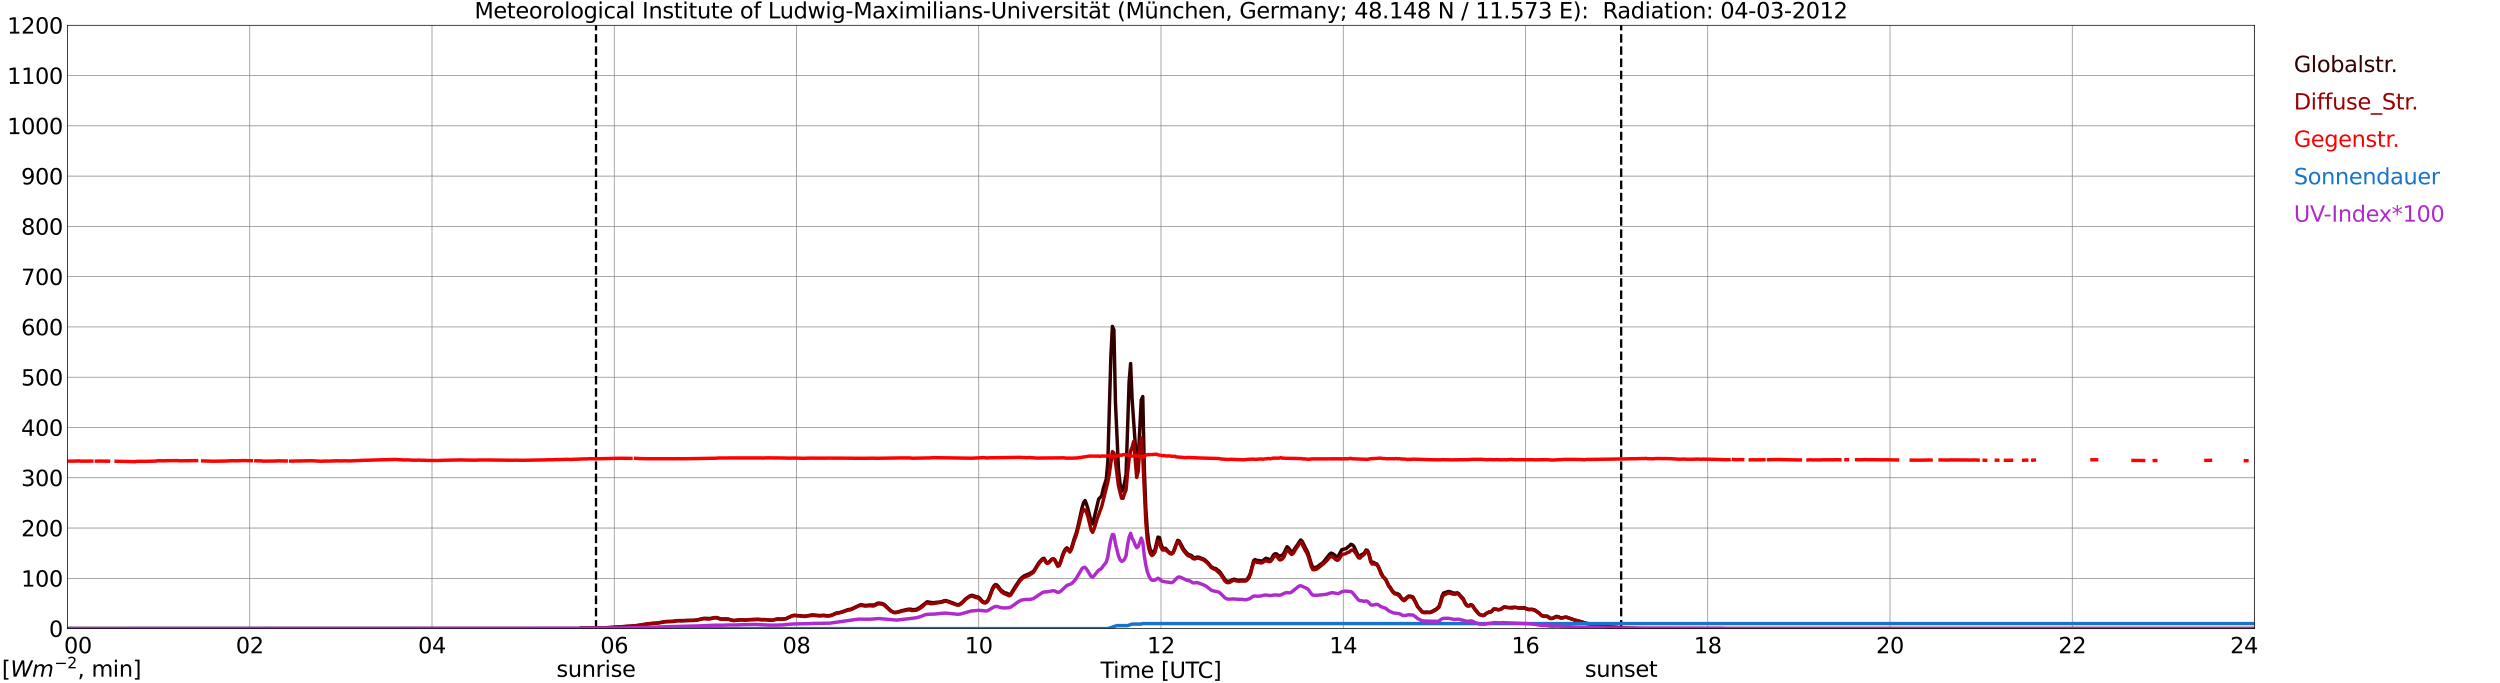 <?xml version="1.0" encoding="utf-8" standalone="no"?>
<!DOCTYPE svg PUBLIC "-//W3C//DTD SVG 1.1//EN"
  "http://www.w3.org/Graphics/SVG/1.1/DTD/svg11.dtd">
<svg xmlns:xlink="http://www.w3.org/1999/xlink" width="1085.4pt" height="296.64pt" viewBox="0 0 1085.4 296.64" xmlns="http://www.w3.org/2000/svg" version="1.1">
 <defs>
  <style type="text/css">*{stroke-linejoin: round; stroke-linecap: butt}</style>
 </defs>
 <g id="figure_1">
  <g id="patch_1">
   <path d="M 0 296.64 
L 1085.4 296.64 
L 1085.4 0 
L 0 0 
z
" style="fill: #ffffff"/>
  </g>
  <g id="axes_1">
   <g id="patch_2">
    <path d="M 29.306 272.909 
L 978.814 272.909 
L 978.814 10.976 
L 29.306 10.976 
z
" style="fill: #ffffff"/>
   </g>
   <g id="patch_3">
    <path d="M 978.814 272.909 
L 978.814 272.909 
L 978.814 10.976 
L 978.814 10.976 
z
" clip-path="url(#pba78ceed39)" style="fill: #d3d3d3; opacity: 0.25; stroke: #d3d3d3; stroke-linejoin: miter"/>
   </g>
   <g id="matplotlib.axis_1">
    <g id="xtick_1">
     <g id="line2d_1">
      <path d="M 29.306 272.909 
L 29.306 10.976 
" clip-path="url(#pba78ceed39)" style="fill: none; stroke: #808080; stroke-width: 0.3; stroke-linecap: square"/>
     </g>
     <g id="line2d_2"/>
     <g id="text_1">
      <!--    00 -->
      <g transform="translate(18.733 283.627) scale(0.095 -0.095)">
       <defs>
        <path id="DejaVuSans-20" transform="scale(0.016)"/>
        <path id="DejaVuSans-30" d="M 2034 4250 
Q 1547 4250 1301 3770 
Q 1056 3291 1056 2328 
Q 1056 1369 1301 889 
Q 1547 409 2034 409 
Q 2525 409 2770 889 
Q 3016 1369 3016 2328 
Q 3016 3291 2770 3770 
Q 2525 4250 2034 4250 
z
M 2034 4750 
Q 2819 4750 3233 4129 
Q 3647 3509 3647 2328 
Q 3647 1150 3233 529 
Q 2819 -91 2034 -91 
Q 1250 -91 836 529 
Q 422 1150 422 2328 
Q 422 3509 836 4129 
Q 1250 4750 2034 4750 
z
" transform="scale(0.016)"/>
       </defs>
       <use xlink:href="#DejaVuSans-20"/>
       <use xlink:href="#DejaVuSans-20" transform="translate(31.787 0)"/>
       <use xlink:href="#DejaVuSans-20" transform="translate(63.574 0)"/>
       <use xlink:href="#DejaVuSans-30" transform="translate(95.361 0)"/>
       <use xlink:href="#DejaVuSans-30" transform="translate(158.984 0)"/>
      </g>
     </g>
    </g>
    <g id="xtick_2">
     <g id="line2d_3">
      <path d="M 108.431 272.909 
L 108.431 10.976 
" clip-path="url(#pba78ceed39)" style="fill: none; stroke: #808080; stroke-width: 0.3; stroke-linecap: square"/>
     </g>
     <g id="line2d_4"/>
     <g id="text_2">
      <!-- 02 -->
      <g transform="translate(102.387 283.627) scale(0.095 -0.095)">
       <defs>
        <path id="DejaVuSans-32" d="M 1228 531 
L 3431 531 
L 3431 0 
L 469 0 
L 469 531 
Q 828 903 1448 1529 
Q 2069 2156 2228 2338 
Q 2531 2678 2651 2914 
Q 2772 3150 2772 3378 
Q 2772 3750 2511 3984 
Q 2250 4219 1831 4219 
Q 1534 4219 1204 4116 
Q 875 4013 500 3803 
L 500 4441 
Q 881 4594 1212 4672 
Q 1544 4750 1819 4750 
Q 2544 4750 2975 4387 
Q 3406 4025 3406 3419 
Q 3406 3131 3298 2873 
Q 3191 2616 2906 2266 
Q 2828 2175 2409 1742 
Q 1991 1309 1228 531 
z
" transform="scale(0.016)"/>
       </defs>
       <use xlink:href="#DejaVuSans-30"/>
       <use xlink:href="#DejaVuSans-32" transform="translate(63.623 0)"/>
      </g>
     </g>
    </g>
    <g id="xtick_3">
     <g id="line2d_5">
      <path d="M 187.557 272.909 
L 187.557 10.976 
" clip-path="url(#pba78ceed39)" style="fill: none; stroke: #808080; stroke-width: 0.3; stroke-linecap: square"/>
     </g>
     <g id="line2d_6"/>
     <g id="text_3">
      <!-- 04 -->
      <g transform="translate(181.513 283.627) scale(0.095 -0.095)">
       <defs>
        <path id="DejaVuSans-34" d="M 2419 4116 
L 825 1625 
L 2419 1625 
L 2419 4116 
z
M 2253 4666 
L 3047 4666 
L 3047 1625 
L 3713 1625 
L 3713 1100 
L 3047 1100 
L 3047 0 
L 2419 0 
L 2419 1100 
L 313 1100 
L 313 1709 
L 2253 4666 
z
" transform="scale(0.016)"/>
       </defs>
       <use xlink:href="#DejaVuSans-30"/>
       <use xlink:href="#DejaVuSans-34" transform="translate(63.623 0)"/>
      </g>
     </g>
    </g>
    <g id="xtick_4">
     <g id="line2d_7">
      <path d="M 266.683 272.909 
L 266.683 10.976 
" clip-path="url(#pba78ceed39)" style="fill: none; stroke: #808080; stroke-width: 0.3; stroke-linecap: square"/>
     </g>
     <g id="line2d_8"/>
     <g id="text_4">
      <!-- 06 -->
      <g transform="translate(260.638 283.627) scale(0.095 -0.095)">
       <defs>
        <path id="DejaVuSans-36" d="M 2113 2584 
Q 1688 2584 1439 2293 
Q 1191 2003 1191 1497 
Q 1191 994 1439 701 
Q 1688 409 2113 409 
Q 2538 409 2786 701 
Q 3034 994 3034 1497 
Q 3034 2003 2786 2293 
Q 2538 2584 2113 2584 
z
M 3366 4563 
L 3366 3988 
Q 3128 4100 2886 4159 
Q 2644 4219 2406 4219 
Q 1781 4219 1451 3797 
Q 1122 3375 1075 2522 
Q 1259 2794 1537 2939 
Q 1816 3084 2150 3084 
Q 2853 3084 3261 2657 
Q 3669 2231 3669 1497 
Q 3669 778 3244 343 
Q 2819 -91 2113 -91 
Q 1303 -91 875 529 
Q 447 1150 447 2328 
Q 447 3434 972 4092 
Q 1497 4750 2381 4750 
Q 2619 4750 2861 4703 
Q 3103 4656 3366 4563 
z
" transform="scale(0.016)"/>
       </defs>
       <use xlink:href="#DejaVuSans-30"/>
       <use xlink:href="#DejaVuSans-36" transform="translate(63.623 0)"/>
      </g>
     </g>
    </g>
    <g id="xtick_5">
     <g id="line2d_9">
      <path d="M 345.808 272.909 
L 345.808 10.976 
" clip-path="url(#pba78ceed39)" style="fill: none; stroke: #808080; stroke-width: 0.3; stroke-linecap: square"/>
     </g>
     <g id="line2d_10"/>
     <g id="text_5">
      <!-- 08 -->
      <g transform="translate(339.764 283.627) scale(0.095 -0.095)">
       <defs>
        <path id="DejaVuSans-38" d="M 2034 2216 
Q 1584 2216 1326 1975 
Q 1069 1734 1069 1313 
Q 1069 891 1326 650 
Q 1584 409 2034 409 
Q 2484 409 2743 651 
Q 3003 894 3003 1313 
Q 3003 1734 2745 1975 
Q 2488 2216 2034 2216 
z
M 1403 2484 
Q 997 2584 770 2862 
Q 544 3141 544 3541 
Q 544 4100 942 4425 
Q 1341 4750 2034 4750 
Q 2731 4750 3128 4425 
Q 3525 4100 3525 3541 
Q 3525 3141 3298 2862 
Q 3072 2584 2669 2484 
Q 3125 2378 3379 2068 
Q 3634 1759 3634 1313 
Q 3634 634 3220 271 
Q 2806 -91 2034 -91 
Q 1263 -91 848 271 
Q 434 634 434 1313 
Q 434 1759 690 2068 
Q 947 2378 1403 2484 
z
M 1172 3481 
Q 1172 3119 1398 2916 
Q 1625 2713 2034 2713 
Q 2441 2713 2670 2916 
Q 2900 3119 2900 3481 
Q 2900 3844 2670 4047 
Q 2441 4250 2034 4250 
Q 1625 4250 1398 4047 
Q 1172 3844 1172 3481 
z
" transform="scale(0.016)"/>
       </defs>
       <use xlink:href="#DejaVuSans-30"/>
       <use xlink:href="#DejaVuSans-38" transform="translate(63.623 0)"/>
      </g>
     </g>
    </g>
    <g id="xtick_6">
     <g id="line2d_11">
      <path d="M 424.934 272.909 
L 424.934 10.976 
" clip-path="url(#pba78ceed39)" style="fill: none; stroke: #808080; stroke-width: 0.3; stroke-linecap: square"/>
     </g>
     <g id="line2d_12"/>
     <g id="text_6">
      <!-- 10 -->
      <g transform="translate(418.89 283.627) scale(0.095 -0.095)">
       <defs>
        <path id="DejaVuSans-31" d="M 794 531 
L 1825 531 
L 1825 4091 
L 703 3866 
L 703 4441 
L 1819 4666 
L 2450 4666 
L 2450 531 
L 3481 531 
L 3481 0 
L 794 0 
L 794 531 
z
" transform="scale(0.016)"/>
       </defs>
       <use xlink:href="#DejaVuSans-31"/>
       <use xlink:href="#DejaVuSans-30" transform="translate(63.623 0)"/>
      </g>
     </g>
    </g>
    <g id="xtick_7">
     <g id="line2d_13">
      <path d="M 504.06 272.909 
L 504.06 10.976 
" clip-path="url(#pba78ceed39)" style="fill: none; stroke: #808080; stroke-width: 0.3; stroke-linecap: square"/>
     </g>
     <g id="line2d_14"/>
     <g id="text_7">
      <!-- 12 -->
      <g transform="translate(498.015 283.627) scale(0.095 -0.095)">
       <use xlink:href="#DejaVuSans-31"/>
       <use xlink:href="#DejaVuSans-32" transform="translate(63.623 0)"/>
      </g>
     </g>
    </g>
    <g id="xtick_8">
     <g id="line2d_15">
      <path d="M 583.185 272.909 
L 583.185 10.976 
" clip-path="url(#pba78ceed39)" style="fill: none; stroke: #808080; stroke-width: 0.3; stroke-linecap: square"/>
     </g>
     <g id="line2d_16"/>
     <g id="text_8">
      <!-- 14 -->
      <g transform="translate(577.141 283.627) scale(0.095 -0.095)">
       <use xlink:href="#DejaVuSans-31"/>
       <use xlink:href="#DejaVuSans-34" transform="translate(63.623 0)"/>
      </g>
     </g>
    </g>
    <g id="xtick_9">
     <g id="line2d_17">
      <path d="M 662.311 272.909 
L 662.311 10.976 
" clip-path="url(#pba78ceed39)" style="fill: none; stroke: #808080; stroke-width: 0.3; stroke-linecap: square"/>
     </g>
     <g id="line2d_18"/>
     <g id="text_9">
      <!-- 16 -->
      <g transform="translate(656.267 283.627) scale(0.095 -0.095)">
       <use xlink:href="#DejaVuSans-31"/>
       <use xlink:href="#DejaVuSans-36" transform="translate(63.623 0)"/>
      </g>
     </g>
    </g>
    <g id="xtick_10">
     <g id="line2d_19">
      <path d="M 741.437 272.909 
L 741.437 10.976 
" clip-path="url(#pba78ceed39)" style="fill: none; stroke: #808080; stroke-width: 0.3; stroke-linecap: square"/>
     </g>
     <g id="line2d_20"/>
     <g id="text_10">
      <!-- 18 -->
      <g transform="translate(735.392 283.627) scale(0.095 -0.095)">
       <use xlink:href="#DejaVuSans-31"/>
       <use xlink:href="#DejaVuSans-38" transform="translate(63.623 0)"/>
      </g>
     </g>
    </g>
    <g id="xtick_11">
     <g id="line2d_21">
      <path d="M 820.562 272.909 
L 820.562 10.976 
" clip-path="url(#pba78ceed39)" style="fill: none; stroke: #808080; stroke-width: 0.3; stroke-linecap: square"/>
     </g>
     <g id="line2d_22"/>
     <g id="text_11">
      <!-- 20 -->
      <g transform="translate(814.518 283.627) scale(0.095 -0.095)">
       <use xlink:href="#DejaVuSans-32"/>
       <use xlink:href="#DejaVuSans-30" transform="translate(63.623 0)"/>
      </g>
     </g>
    </g>
    <g id="xtick_12">
     <g id="line2d_23">
      <path d="M 899.688 272.909 
L 899.688 10.976 
" clip-path="url(#pba78ceed39)" style="fill: none; stroke: #808080; stroke-width: 0.3; stroke-linecap: square"/>
     </g>
     <g id="line2d_24"/>
     <g id="text_12">
      <!-- 22 -->
      <g transform="translate(893.644 283.627) scale(0.095 -0.095)">
       <use xlink:href="#DejaVuSans-32"/>
       <use xlink:href="#DejaVuSans-32" transform="translate(63.623 0)"/>
      </g>
     </g>
    </g>
    <g id="xtick_13">
     <g id="line2d_25">
      <path d="M 978.814 272.909 
L 978.814 10.976 
" clip-path="url(#pba78ceed39)" style="fill: none; stroke: #808080; stroke-width: 0.3; stroke-linecap: square"/>
     </g>
     <g id="line2d_26"/>
     <g id="text_13">
      <!-- 24    -->
      <g transform="translate(968.241 283.627) scale(0.095 -0.095)">
       <use xlink:href="#DejaVuSans-32"/>
       <use xlink:href="#DejaVuSans-34" transform="translate(63.623 0)"/>
       <use xlink:href="#DejaVuSans-20" transform="translate(127.246 0)"/>
       <use xlink:href="#DejaVuSans-20" transform="translate(159.033 0)"/>
       <use xlink:href="#DejaVuSans-20" transform="translate(190.82 0)"/>
      </g>
     </g>
    </g>
    <g id="text_14">
     <!-- Time [UTC] -->
     <g transform="translate(477.806 294.322) scale(0.095 -0.095)">
      <defs>
       <path id="DejaVuSans-54" d="M -19 4666 
L 3928 4666 
L 3928 4134 
L 2272 4134 
L 2272 0 
L 1638 0 
L 1638 4134 
L -19 4134 
L -19 4666 
z
" transform="scale(0.016)"/>
       <path id="DejaVuSans-69" d="M 603 3500 
L 1178 3500 
L 1178 0 
L 603 0 
L 603 3500 
z
M 603 4863 
L 1178 4863 
L 1178 4134 
L 603 4134 
L 603 4863 
z
" transform="scale(0.016)"/>
       <path id="DejaVuSans-6d" d="M 3328 2828 
Q 3544 3216 3844 3400 
Q 4144 3584 4550 3584 
Q 5097 3584 5394 3201 
Q 5691 2819 5691 2113 
L 5691 0 
L 5113 0 
L 5113 2094 
Q 5113 2597 4934 2840 
Q 4756 3084 4391 3084 
Q 3944 3084 3684 2787 
Q 3425 2491 3425 1978 
L 3425 0 
L 2847 0 
L 2847 2094 
Q 2847 2600 2669 2842 
Q 2491 3084 2119 3084 
Q 1678 3084 1418 2786 
Q 1159 2488 1159 1978 
L 1159 0 
L 581 0 
L 581 3500 
L 1159 3500 
L 1159 2956 
Q 1356 3278 1631 3431 
Q 1906 3584 2284 3584 
Q 2666 3584 2933 3390 
Q 3200 3197 3328 2828 
z
" transform="scale(0.016)"/>
       <path id="DejaVuSans-65" d="M 3597 1894 
L 3597 1613 
L 953 1613 
Q 991 1019 1311 708 
Q 1631 397 2203 397 
Q 2534 397 2845 478 
Q 3156 559 3463 722 
L 3463 178 
Q 3153 47 2828 -22 
Q 2503 -91 2169 -91 
Q 1331 -91 842 396 
Q 353 884 353 1716 
Q 353 2575 817 3079 
Q 1281 3584 2069 3584 
Q 2775 3584 3186 3129 
Q 3597 2675 3597 1894 
z
M 3022 2063 
Q 3016 2534 2758 2815 
Q 2500 3097 2075 3097 
Q 1594 3097 1305 2825 
Q 1016 2553 972 2059 
L 3022 2063 
z
" transform="scale(0.016)"/>
       <path id="DejaVuSans-5b" d="M 550 4863 
L 1875 4863 
L 1875 4416 
L 1125 4416 
L 1125 -397 
L 1875 -397 
L 1875 -844 
L 550 -844 
L 550 4863 
z
" transform="scale(0.016)"/>
       <path id="DejaVuSans-55" d="M 556 4666 
L 1191 4666 
L 1191 1831 
Q 1191 1081 1462 751 
Q 1734 422 2344 422 
Q 2950 422 3222 751 
Q 3494 1081 3494 1831 
L 3494 4666 
L 4128 4666 
L 4128 1753 
Q 4128 841 3676 375 
Q 3225 -91 2344 -91 
Q 1459 -91 1007 375 
Q 556 841 556 1753 
L 556 4666 
z
" transform="scale(0.016)"/>
       <path id="DejaVuSans-43" d="M 4122 4306 
L 4122 3641 
Q 3803 3938 3442 4084 
Q 3081 4231 2675 4231 
Q 1875 4231 1450 3742 
Q 1025 3253 1025 2328 
Q 1025 1406 1450 917 
Q 1875 428 2675 428 
Q 3081 428 3442 575 
Q 3803 722 4122 1019 
L 4122 359 
Q 3791 134 3420 21 
Q 3050 -91 2638 -91 
Q 1578 -91 968 557 
Q 359 1206 359 2328 
Q 359 3453 968 4101 
Q 1578 4750 2638 4750 
Q 3056 4750 3426 4639 
Q 3797 4528 4122 4306 
z
" transform="scale(0.016)"/>
       <path id="DejaVuSans-5d" d="M 1947 4863 
L 1947 -844 
L 622 -844 
L 622 -397 
L 1369 -397 
L 1369 4416 
L 622 4416 
L 622 4863 
L 1947 4863 
z
" transform="scale(0.016)"/>
      </defs>
      <use xlink:href="#DejaVuSans-54"/>
      <use xlink:href="#DejaVuSans-69" transform="translate(57.959 0)"/>
      <use xlink:href="#DejaVuSans-6d" transform="translate(85.742 0)"/>
      <use xlink:href="#DejaVuSans-65" transform="translate(183.154 0)"/>
      <use xlink:href="#DejaVuSans-20" transform="translate(244.678 0)"/>
      <use xlink:href="#DejaVuSans-5b" transform="translate(276.465 0)"/>
      <use xlink:href="#DejaVuSans-55" transform="translate(315.479 0)"/>
      <use xlink:href="#DejaVuSans-54" transform="translate(388.672 0)"/>
      <use xlink:href="#DejaVuSans-43" transform="translate(443.881 0)"/>
      <use xlink:href="#DejaVuSans-5d" transform="translate(513.705 0)"/>
     </g>
    </g>
   </g>
   <g id="matplotlib.axis_2">
    <g id="ytick_1">
     <g id="line2d_27">
      <path d="M 29.306 272.909 
L 978.814 272.909 
" clip-path="url(#pba78ceed39)" style="fill: none; stroke: #808080; stroke-width: 0.3; stroke-linecap: square"/>
     </g>
     <g id="line2d_28"/>
     <g id="text_15">
      <!-- 0 -->
      <g transform="translate(21.261 276.518) scale(0.095 -0.095)">
       <use xlink:href="#DejaVuSans-30"/>
      </g>
     </g>
    </g>
    <g id="ytick_2">
     <g id="line2d_29">
      <path d="M 29.306 251.081 
L 978.814 251.081 
" clip-path="url(#pba78ceed39)" style="fill: none; stroke: #808080; stroke-width: 0.3; stroke-linecap: square"/>
     </g>
     <g id="line2d_30"/>
     <g id="text_16">
      <!-- 100 -->
      <g transform="translate(9.173 254.69) scale(0.095 -0.095)">
       <use xlink:href="#DejaVuSans-31"/>
       <use xlink:href="#DejaVuSans-30" transform="translate(63.623 0)"/>
       <use xlink:href="#DejaVuSans-30" transform="translate(127.246 0)"/>
      </g>
     </g>
    </g>
    <g id="ytick_3">
     <g id="line2d_31">
      <path d="M 29.306 229.253 
L 978.814 229.253 
" clip-path="url(#pba78ceed39)" style="fill: none; stroke: #808080; stroke-width: 0.3; stroke-linecap: square"/>
     </g>
     <g id="line2d_32"/>
     <g id="text_17">
      <!-- 200 -->
      <g transform="translate(9.173 232.863) scale(0.095 -0.095)">
       <use xlink:href="#DejaVuSans-32"/>
       <use xlink:href="#DejaVuSans-30" transform="translate(63.623 0)"/>
       <use xlink:href="#DejaVuSans-30" transform="translate(127.246 0)"/>
      </g>
     </g>
    </g>
    <g id="ytick_4">
     <g id="line2d_33">
      <path d="M 29.306 207.426 
L 978.814 207.426 
" clip-path="url(#pba78ceed39)" style="fill: none; stroke: #808080; stroke-width: 0.3; stroke-linecap: square"/>
     </g>
     <g id="line2d_34"/>
     <g id="text_18">
      <!-- 300 -->
      <g transform="translate(9.173 211.035) scale(0.095 -0.095)">
       <defs>
        <path id="DejaVuSans-33" d="M 2597 2516 
Q 3050 2419 3304 2112 
Q 3559 1806 3559 1356 
Q 3559 666 3084 287 
Q 2609 -91 1734 -91 
Q 1441 -91 1130 -33 
Q 819 25 488 141 
L 488 750 
Q 750 597 1062 519 
Q 1375 441 1716 441 
Q 2309 441 2620 675 
Q 2931 909 2931 1356 
Q 2931 1769 2642 2001 
Q 2353 2234 1838 2234 
L 1294 2234 
L 1294 2753 
L 1863 2753 
Q 2328 2753 2575 2939 
Q 2822 3125 2822 3475 
Q 2822 3834 2567 4026 
Q 2313 4219 1838 4219 
Q 1578 4219 1281 4162 
Q 984 4106 628 3988 
L 628 4550 
Q 988 4650 1302 4700 
Q 1616 4750 1894 4750 
Q 2613 4750 3031 4423 
Q 3450 4097 3450 3541 
Q 3450 3153 3228 2886 
Q 3006 2619 2597 2516 
z
" transform="scale(0.016)"/>
       </defs>
       <use xlink:href="#DejaVuSans-33"/>
       <use xlink:href="#DejaVuSans-30" transform="translate(63.623 0)"/>
       <use xlink:href="#DejaVuSans-30" transform="translate(127.246 0)"/>
      </g>
     </g>
    </g>
    <g id="ytick_5">
     <g id="line2d_35">
      <path d="M 29.306 185.598 
L 978.814 185.598 
" clip-path="url(#pba78ceed39)" style="fill: none; stroke: #808080; stroke-width: 0.3; stroke-linecap: square"/>
     </g>
     <g id="line2d_36"/>
     <g id="text_19">
      <!-- 400 -->
      <g transform="translate(9.173 189.207) scale(0.095 -0.095)">
       <use xlink:href="#DejaVuSans-34"/>
       <use xlink:href="#DejaVuSans-30" transform="translate(63.623 0)"/>
       <use xlink:href="#DejaVuSans-30" transform="translate(127.246 0)"/>
      </g>
     </g>
    </g>
    <g id="ytick_6">
     <g id="line2d_37">
      <path d="M 29.306 163.77 
L 978.814 163.77 
" clip-path="url(#pba78ceed39)" style="fill: none; stroke: #808080; stroke-width: 0.3; stroke-linecap: square"/>
     </g>
     <g id="line2d_38"/>
     <g id="text_20">
      <!-- 500 -->
      <g transform="translate(9.173 167.379) scale(0.095 -0.095)">
       <defs>
        <path id="DejaVuSans-35" d="M 691 4666 
L 3169 4666 
L 3169 4134 
L 1269 4134 
L 1269 2991 
Q 1406 3038 1543 3061 
Q 1681 3084 1819 3084 
Q 2600 3084 3056 2656 
Q 3513 2228 3513 1497 
Q 3513 744 3044 326 
Q 2575 -91 1722 -91 
Q 1428 -91 1123 -41 
Q 819 9 494 109 
L 494 744 
Q 775 591 1075 516 
Q 1375 441 1709 441 
Q 2250 441 2565 725 
Q 2881 1009 2881 1497 
Q 2881 1984 2565 2268 
Q 2250 2553 1709 2553 
Q 1456 2553 1204 2497 
Q 953 2441 691 2322 
L 691 4666 
z
" transform="scale(0.016)"/>
       </defs>
       <use xlink:href="#DejaVuSans-35"/>
       <use xlink:href="#DejaVuSans-30" transform="translate(63.623 0)"/>
       <use xlink:href="#DejaVuSans-30" transform="translate(127.246 0)"/>
      </g>
     </g>
    </g>
    <g id="ytick_7">
     <g id="line2d_39">
      <path d="M 29.306 141.942 
L 978.814 141.942 
" clip-path="url(#pba78ceed39)" style="fill: none; stroke: #808080; stroke-width: 0.3; stroke-linecap: square"/>
     </g>
     <g id="line2d_40"/>
     <g id="text_21">
      <!-- 600 -->
      <g transform="translate(9.173 145.551) scale(0.095 -0.095)">
       <use xlink:href="#DejaVuSans-36"/>
       <use xlink:href="#DejaVuSans-30" transform="translate(63.623 0)"/>
       <use xlink:href="#DejaVuSans-30" transform="translate(127.246 0)"/>
      </g>
     </g>
    </g>
    <g id="ytick_8">
     <g id="line2d_41">
      <path d="M 29.306 120.114 
L 978.814 120.114 
" clip-path="url(#pba78ceed39)" style="fill: none; stroke: #808080; stroke-width: 0.3; stroke-linecap: square"/>
     </g>
     <g id="line2d_42"/>
     <g id="text_22">
      <!-- 700 -->
      <g transform="translate(9.173 123.724) scale(0.095 -0.095)">
       <defs>
        <path id="DejaVuSans-37" d="M 525 4666 
L 3525 4666 
L 3525 4397 
L 1831 0 
L 1172 0 
L 2766 4134 
L 525 4134 
L 525 4666 
z
" transform="scale(0.016)"/>
       </defs>
       <use xlink:href="#DejaVuSans-37"/>
       <use xlink:href="#DejaVuSans-30" transform="translate(63.623 0)"/>
       <use xlink:href="#DejaVuSans-30" transform="translate(127.246 0)"/>
      </g>
     </g>
    </g>
    <g id="ytick_9">
     <g id="line2d_43">
      <path d="M 29.306 98.287 
L 978.814 98.287 
" clip-path="url(#pba78ceed39)" style="fill: none; stroke: #808080; stroke-width: 0.3; stroke-linecap: square"/>
     </g>
     <g id="line2d_44"/>
     <g id="text_23">
      <!-- 800 -->
      <g transform="translate(9.173 101.896) scale(0.095 -0.095)">
       <use xlink:href="#DejaVuSans-38"/>
       <use xlink:href="#DejaVuSans-30" transform="translate(63.623 0)"/>
       <use xlink:href="#DejaVuSans-30" transform="translate(127.246 0)"/>
      </g>
     </g>
    </g>
    <g id="ytick_10">
     <g id="line2d_45">
      <path d="M 29.306 76.459 
L 978.814 76.459 
" clip-path="url(#pba78ceed39)" style="fill: none; stroke: #808080; stroke-width: 0.3; stroke-linecap: square"/>
     </g>
     <g id="line2d_46"/>
     <g id="text_24">
      <!-- 900 -->
      <g transform="translate(9.173 80.068) scale(0.095 -0.095)">
       <defs>
        <path id="DejaVuSans-39" d="M 703 97 
L 703 672 
Q 941 559 1184 500 
Q 1428 441 1663 441 
Q 2288 441 2617 861 
Q 2947 1281 2994 2138 
Q 2813 1869 2534 1725 
Q 2256 1581 1919 1581 
Q 1219 1581 811 2004 
Q 403 2428 403 3163 
Q 403 3881 828 4315 
Q 1253 4750 1959 4750 
Q 2769 4750 3195 4129 
Q 3622 3509 3622 2328 
Q 3622 1225 3098 567 
Q 2575 -91 1691 -91 
Q 1453 -91 1209 -44 
Q 966 3 703 97 
z
M 1959 2075 
Q 2384 2075 2632 2365 
Q 2881 2656 2881 3163 
Q 2881 3666 2632 3958 
Q 2384 4250 1959 4250 
Q 1534 4250 1286 3958 
Q 1038 3666 1038 3163 
Q 1038 2656 1286 2365 
Q 1534 2075 1959 2075 
z
" transform="scale(0.016)"/>
       </defs>
       <use xlink:href="#DejaVuSans-39"/>
       <use xlink:href="#DejaVuSans-30" transform="translate(63.623 0)"/>
       <use xlink:href="#DejaVuSans-30" transform="translate(127.246 0)"/>
      </g>
     </g>
    </g>
    <g id="ytick_11">
     <g id="line2d_47">
      <path d="M 29.306 54.631 
L 978.814 54.631 
" clip-path="url(#pba78ceed39)" style="fill: none; stroke: #808080; stroke-width: 0.3; stroke-linecap: square"/>
     </g>
     <g id="line2d_48"/>
     <g id="text_25">
      <!-- 1000 -->
      <g transform="translate(3.128 58.24) scale(0.095 -0.095)">
       <use xlink:href="#DejaVuSans-31"/>
       <use xlink:href="#DejaVuSans-30" transform="translate(63.623 0)"/>
       <use xlink:href="#DejaVuSans-30" transform="translate(127.246 0)"/>
       <use xlink:href="#DejaVuSans-30" transform="translate(190.869 0)"/>
      </g>
     </g>
    </g>
    <g id="ytick_12">
     <g id="line2d_49">
      <path d="M 29.306 32.803 
L 978.814 32.803 
" clip-path="url(#pba78ceed39)" style="fill: none; stroke: #808080; stroke-width: 0.3; stroke-linecap: square"/>
     </g>
     <g id="line2d_50"/>
     <g id="text_26">
      <!-- 1100 -->
      <g transform="translate(3.128 36.413) scale(0.095 -0.095)">
       <use xlink:href="#DejaVuSans-31"/>
       <use xlink:href="#DejaVuSans-31" transform="translate(63.623 0)"/>
       <use xlink:href="#DejaVuSans-30" transform="translate(127.246 0)"/>
       <use xlink:href="#DejaVuSans-30" transform="translate(190.869 0)"/>
      </g>
     </g>
    </g>
    <g id="ytick_13">
     <g id="line2d_51">
      <path d="M 29.306 10.976 
L 978.814 10.976 
" clip-path="url(#pba78ceed39)" style="fill: none; stroke: #808080; stroke-width: 0.3; stroke-linecap: square"/>
     </g>
     <g id="line2d_52"/>
     <g id="text_27">
      <!-- 1200 -->
      <g transform="translate(3.128 14.585) scale(0.095 -0.095)">
       <use xlink:href="#DejaVuSans-31"/>
       <use xlink:href="#DejaVuSans-32" transform="translate(63.623 0)"/>
       <use xlink:href="#DejaVuSans-30" transform="translate(127.246 0)"/>
       <use xlink:href="#DejaVuSans-30" transform="translate(190.869 0)"/>
      </g>
     </g>
    </g>
   </g>
   <g id="line2d_53">
    <path d="M 258.77 272.909 
L 258.77 10.976 
" clip-path="url(#pba78ceed39)" style="fill: none; stroke-dasharray: 3.7,1.6; stroke-dashoffset: 0; stroke: #000000"/>
   </g>
   <g id="line2d_54">
    <path d="M 703.852 272.909 
L 703.852 10.976 
" clip-path="url(#pba78ceed39)" style="fill: none; stroke-dasharray: 3.7,1.6; stroke-dashoffset: 0; stroke: #000000"/>
   </g>
   <g id="line2d_55">
    <path d="M 29.306 272.909 
L 251.517 272.909 
L 252.176 272.627 
L 255.473 272.686 
L 257.451 272.658 
L 259.43 272.717 
L 260.089 272.627 
L 260.748 272.686 
L 264.045 272.479 
L 266.023 272.389 
L 268.661 272.212 
L 269.98 272.182 
L 271.958 272.005 
L 274.595 271.916 
L 275.255 271.739 
L 277.892 271.442 
L 281.849 270.82 
L 283.827 270.613 
L 285.145 270.525 
L 289.102 269.844 
L 292.399 269.755 
L 293.717 269.458 
L 297.674 269.429 
L 298.992 269.34 
L 300.971 269.34 
L 302.949 269.102 
L 305.586 268.452 
L 308.224 268.541 
L 310.202 268.185 
L 310.861 268.096 
L 312.18 268.421 
L 312.839 268.687 
L 313.499 268.777 
L 314.818 268.687 
L 316.136 268.777 
L 318.114 269.34 
L 318.774 269.399 
L 322.071 269.074 
L 323.39 269.222 
L 325.368 269.043 
L 329.324 268.925 
L 330.643 269.102 
L 331.961 268.984 
L 333.28 269.102 
L 334.599 269.281 
L 335.258 269.25 
L 337.896 268.718 
L 339.215 268.777 
L 341.193 268.6 
L 344.49 267.148 
L 347.787 267.325 
L 349.105 267.533 
L 350.424 267.356 
L 352.402 267 
L 353.721 267.031 
L 355.699 267.238 
L 357.677 267.118 
L 358.996 267.297 
L 360.315 267.266 
L 361.634 266.823 
L 362.952 266.201 
L 364.271 265.963 
L 364.93 265.874 
L 368.227 264.66 
L 368.887 264.601 
L 369.546 264.424 
L 373.502 262.586 
L 374.162 262.558 
L 375.481 262.853 
L 376.799 262.765 
L 377.459 262.645 
L 379.437 262.676 
L 380.096 262.41 
L 380.756 262.023 
L 381.415 261.818 
L 382.734 261.964 
L 383.393 262.172 
L 384.053 262.558 
L 385.371 263.831 
L 386.69 265.075 
L 388.009 265.845 
L 389.328 265.815 
L 390.646 265.431 
L 391.306 265.164 
L 393.284 264.75 
L 393.943 264.542 
L 395.262 264.453 
L 395.921 264.691 
L 397.24 264.632 
L 397.899 264.512 
L 399.218 263.831 
L 402.515 261.283 
L 404.493 261.611 
L 405.812 261.611 
L 406.471 261.491 
L 407.79 261.403 
L 409.109 261.135 
L 409.768 260.84 
L 410.428 260.751 
L 411.087 260.84 
L 413.065 261.55 
L 413.725 261.757 
L 414.384 262.113 
L 415.703 262.528 
L 416.362 262.438 
L 417.022 262.113 
L 418.34 260.958 
L 419 260.188 
L 420.978 258.767 
L 421.637 258.5 
L 422.297 258.5 
L 423.615 258.974 
L 424.934 259.33 
L 425.593 259.952 
L 426.253 260.781 
L 426.912 261.283 
L 427.572 261.55 
L 428.231 261.255 
L 428.89 260.574 
L 429.55 259.151 
L 430.869 255.508 
L 431.528 254.353 
L 432.187 253.79 
L 432.847 253.997 
L 433.506 254.739 
L 434.165 255.715 
L 434.825 256.396 
L 436.144 257.315 
L 436.803 257.463 
L 437.462 257.73 
L 438.122 258.175 
L 438.781 257.937 
L 440.759 254.68 
L 442.737 251.747 
L 443.397 250.976 
L 444.716 249.97 
L 446.694 249.171 
L 448.672 248.104 
L 450.65 244.906 
L 451.309 243.959 
L 452.628 242.566 
L 453.287 242.389 
L 453.947 243.572 
L 454.606 244.432 
L 455.266 244.253 
L 456.584 242.804 
L 457.244 242.566 
L 457.903 242.981 
L 458.563 244.135 
L 459.222 245.556 
L 459.881 245.321 
L 460.541 243.572 
L 461.2 241.352 
L 461.859 239.576 
L 462.519 238.449 
L 463.178 237.827 
L 464.497 239.1 
L 465.156 238.094 
L 466.475 233.534 
L 467.134 231.785 
L 467.794 229.356 
L 469.772 220.441 
L 470.431 218.25 
L 471.091 217.303 
L 471.75 218.961 
L 472.409 221.064 
L 473.728 226.603 
L 474.388 227.492 
L 475.706 222.041 
L 477.025 216.563 
L 477.685 215.999 
L 478.344 215.142 
L 479.003 212.06 
L 480.322 207.914 
L 480.981 200.214 
L 482.3 154.456 
L 482.96 141.72 
L 483.619 143.23 
L 484.278 174.594 
L 485.597 203.56 
L 486.256 209.84 
L 486.916 213.393 
L 487.575 212.387 
L 488.235 209.661 
L 488.894 205.959 
L 490.213 165.739 
L 490.872 157.831 
L 491.532 173.588 
L 493.51 201.783 
L 494.169 199.384 
L 495.488 173.617 
L 496.147 172.167 
L 496.807 203.117 
L 497.466 220.797 
L 498.125 230.452 
L 498.785 235.992 
L 499.444 238.833 
L 500.103 239.99 
L 500.763 239.456 
L 501.422 238.716 
L 502.741 233.206 
L 503.4 233.355 
L 504.06 236.199 
L 504.719 237.858 
L 505.379 238.124 
L 506.038 238.094 
L 507.357 239.604 
L 508.016 240.078 
L 508.675 240.196 
L 509.335 239.752 
L 511.313 234.599 
L 511.972 234.896 
L 513.95 238.567 
L 515.269 240.078 
L 515.929 240.671 
L 517.247 241.145 
L 517.907 241.796 
L 518.566 242.241 
L 519.226 241.974 
L 519.885 241.854 
L 520.544 241.944 
L 522.522 242.743 
L 523.182 243.129 
L 524.501 244.373 
L 525.819 246.002 
L 527.138 246.772 
L 527.797 246.801 
L 528.457 247.364 
L 529.116 247.779 
L 529.776 248.49 
L 531.094 250.474 
L 531.754 251.511 
L 532.413 252.162 
L 533.073 252.517 
L 534.391 252.103 
L 535.051 251.688 
L 535.71 251.48 
L 536.369 251.598 
L 537.029 251.895 
L 537.688 251.926 
L 539.007 251.836 
L 540.326 251.895 
L 540.985 251.777 
L 541.644 251.214 
L 542.304 250.118 
L 542.963 248.608 
L 544.282 243.395 
L 544.941 242.922 
L 545.601 243.395 
L 546.26 243.306 
L 547.579 243.572 
L 548.238 243.424 
L 549.557 242.389 
L 550.216 242.535 
L 551.535 243.099 
L 552.195 242.269 
L 552.854 240.966 
L 553.513 240.433 
L 554.173 240.433 
L 555.491 241.56 
L 556.151 241.173 
L 556.81 240.966 
L 557.47 240.078 
L 558.788 237.382 
L 559.448 237.886 
L 560.766 239.783 
L 561.426 239.397 
L 562.085 238.211 
L 563.404 236.376 
L 564.063 235.28 
L 564.723 234.422 
L 565.382 235.044 
L 566.701 237.709 
L 567.36 238.923 
L 568.02 240.464 
L 569.338 244.906 
L 569.998 246.327 
L 570.657 246.445 
L 571.976 246.061 
L 573.295 244.995 
L 573.954 244.581 
L 574.613 243.987 
L 577.251 240.61 
L 577.91 240.137 
L 578.57 240.375 
L 579.229 240.789 
L 579.889 241.47 
L 580.548 241.706 
L 581.207 241.086 
L 582.526 238.657 
L 584.504 238.183 
L 585.164 237.502 
L 585.823 237.057 
L 586.482 236.317 
L 587.142 236.524 
L 587.801 237.205 
L 589.12 240.049 
L 589.779 241.293 
L 590.439 241.44 
L 591.098 240.848 
L 591.757 240.551 
L 592.417 240.019 
L 593.076 238.775 
L 593.736 239.012 
L 594.395 240.523 
L 595.054 243.099 
L 595.714 244.432 
L 596.373 244.135 
L 597.032 244.64 
L 597.692 244.788 
L 598.351 245.764 
L 600.329 250.149 
L 601.648 251.48 
L 602.967 254.266 
L 603.626 255.006 
L 604.286 256.189 
L 605.604 257.64 
L 606.264 257.581 
L 606.923 257.848 
L 607.582 258.293 
L 608.242 259.358 
L 608.901 260.039 
L 609.561 260.308 
L 610.22 259.862 
L 611.539 258.767 
L 612.198 258.797 
L 612.858 258.943 
L 613.517 259.271 
L 614.836 261.818 
L 615.495 263.267 
L 617.473 265.607 
L 618.792 265.815 
L 619.451 265.697 
L 620.77 265.845 
L 622.089 265.282 
L 622.748 264.839 
L 623.408 264.571 
L 624.726 263.329 
L 625.386 261.432 
L 626.045 258.826 
L 626.705 257.494 
L 628.023 257.049 
L 628.683 256.811 
L 629.342 256.841 
L 630.001 257.049 
L 630.661 257.405 
L 631.32 257.433 
L 631.98 257.581 
L 632.639 257.346 
L 633.298 257.699 
L 633.958 258.559 
L 635.276 259.893 
L 635.936 261.342 
L 636.595 262.438 
L 637.255 262.883 
L 637.914 262.914 
L 638.573 262.499 
L 639.233 262.765 
L 640.552 264.778 
L 641.211 265.4 
L 641.87 266.319 
L 642.53 266.852 
L 643.189 267 
L 643.848 267.266 
L 644.508 267 
L 645.167 266.378 
L 646.486 265.666 
L 647.145 265.697 
L 647.805 265.282 
L 648.464 264.424 
L 649.783 264.483 
L 650.442 264.719 
L 651.102 264.66 
L 651.761 264.394 
L 653.08 263.475 
L 655.058 263.802 
L 657.695 263.623 
L 658.355 263.772 
L 659.014 263.802 
L 659.674 264.01 
L 660.333 263.89 
L 660.992 263.949 
L 661.652 263.802 
L 663.63 264.601 
L 664.949 264.483 
L 666.267 264.809 
L 668.246 266.112 
L 668.905 266.852 
L 669.564 267.266 
L 670.224 267.474 
L 671.542 267.445 
L 672.202 267.771 
L 672.861 268.334 
L 673.521 268.421 
L 674.18 268.393 
L 675.499 267.653 
L 676.158 267.653 
L 676.817 267.858 
L 677.477 268.185 
L 678.136 268.185 
L 680.114 267.919 
L 682.092 268.628 
L 684.071 269.399 
L 684.73 269.429 
L 686.708 270.021 
L 687.368 270.198 
L 688.027 270.554 
L 688.686 270.584 
L 691.324 271.117 
L 691.983 271.176 
L 693.302 271.621 
L 695.939 271.769 
L 698.577 272.182 
L 702.533 272.389 
L 703.193 272.509 
L 703.852 272.509 
L 704.511 272.627 
L 705.171 272.627 
L 706.49 272.776 
L 707.149 272.745 
L 707.808 272.835 
L 708.468 272.745 
L 709.127 272.909 
L 709.786 272.804 
L 711.105 272.909 
L 978.154 272.909 
L 978.154 272.909 
" clip-path="url(#pba78ceed39)" style="fill: none; stroke: #330000; stroke-width: 1.5; stroke-linecap: square"/>
   </g>
   <g id="line2d_56">
    <path d="M 29.306 272.909 
L 251.517 272.909 
L 252.176 272.719 
L 259.43 272.677 
L 260.089 272.594 
L 260.748 272.636 
L 261.408 272.553 
L 262.067 272.636 
L 263.386 272.553 
L 276.573 271.586 
L 278.552 271.25 
L 281.189 270.831 
L 282.508 270.704 
L 284.486 270.621 
L 285.805 270.453 
L 287.783 270.159 
L 288.442 269.949 
L 291.739 269.825 
L 292.399 269.825 
L 293.717 269.53 
L 295.036 269.488 
L 295.696 269.571 
L 297.014 269.445 
L 301.63 269.362 
L 302.289 269.32 
L 304.927 268.648 
L 306.246 268.607 
L 306.905 268.733 
L 308.224 268.689 
L 309.543 268.353 
L 310.202 268.187 
L 310.861 268.229 
L 312.839 268.816 
L 314.818 268.858 
L 315.477 268.775 
L 316.136 268.816 
L 318.114 269.362 
L 318.774 269.403 
L 321.411 269.067 
L 323.39 269.194 
L 325.368 269.026 
L 328.665 268.899 
L 331.961 269.026 
L 333.28 269.111 
L 335.258 269.279 
L 337.236 268.775 
L 337.896 268.775 
L 338.555 268.899 
L 339.215 268.816 
L 339.874 268.858 
L 341.193 268.648 
L 342.512 268.019 
L 343.83 267.389 
L 345.149 267.22 
L 348.446 267.598 
L 349.765 267.642 
L 350.424 267.43 
L 353.062 267.138 
L 354.38 267.306 
L 355.699 267.389 
L 357.677 267.306 
L 358.996 267.474 
L 360.315 267.389 
L 360.974 267.22 
L 362.952 266.382 
L 365.59 265.793 
L 368.227 264.87 
L 368.887 264.828 
L 369.546 264.66 
L 372.184 263.359 
L 373.502 262.813 
L 374.821 262.982 
L 375.481 263.15 
L 376.799 263.064 
L 378.118 262.982 
L 378.777 263.15 
L 379.437 263.023 
L 381.415 262.1 
L 382.734 262.309 
L 383.393 262.477 
L 384.053 262.855 
L 386.69 265.291 
L 388.009 265.92 
L 388.668 266.046 
L 389.987 265.751 
L 391.306 265.374 
L 394.603 264.745 
L 395.921 265.079 
L 397.899 264.913 
L 399.218 264.282 
L 400.537 263.318 
L 401.856 262.058 
L 402.515 261.849 
L 403.175 261.849 
L 403.834 262.058 
L 404.493 262.1 
L 409.109 261.427 
L 409.768 261.135 
L 410.428 261.008 
L 411.087 261.093 
L 415.043 262.562 
L 415.703 262.731 
L 416.362 262.731 
L 417.022 262.351 
L 418.34 261.176 
L 419 260.421 
L 420.318 259.456 
L 420.978 259.035 
L 421.637 258.826 
L 422.297 258.911 
L 423.615 259.413 
L 424.275 259.539 
L 424.934 259.834 
L 425.593 260.421 
L 426.253 261.176 
L 426.912 261.639 
L 427.572 261.805 
L 428.231 261.639 
L 428.89 260.925 
L 429.55 259.539 
L 430.869 256.056 
L 431.528 254.923 
L 432.187 254.377 
L 432.847 254.545 
L 434.825 256.979 
L 436.144 257.861 
L 436.803 258.029 
L 438.122 258.699 
L 438.781 258.406 
L 440.1 256.307 
L 442.737 252.277 
L 444.056 250.935 
L 444.716 250.557 
L 446.694 249.843 
L 447.353 249.339 
L 448.672 248.542 
L 450.65 245.31 
L 451.969 243.588 
L 452.628 242.959 
L 453.287 242.832 
L 453.947 243.924 
L 454.606 244.637 
L 455.266 244.386 
L 456.584 243 
L 457.244 242.664 
L 457.903 243.21 
L 459.222 245.855 
L 459.881 245.602 
L 460.541 243.924 
L 461.2 241.868 
L 461.859 240.189 
L 462.519 238.93 
L 463.178 238.299 
L 464.497 239.685 
L 465.156 238.635 
L 466.475 234.396 
L 467.134 232.8 
L 467.794 230.535 
L 469.772 222.559 
L 470.431 221.09 
L 471.091 221.467 
L 471.75 222.559 
L 472.409 224.573 
L 473.728 230.113 
L 474.388 231.122 
L 475.047 229.568 
L 476.366 225.161 
L 478.344 219.83 
L 480.981 209.209 
L 481.641 205.557 
L 482.96 196.071 
L 483.619 196.616 
L 484.278 200.353 
L 485.597 210.973 
L 486.916 216.303 
L 487.575 216.347 
L 488.235 214.247 
L 488.894 212.693 
L 489.553 205.265 
L 490.213 199.345 
L 490.872 195.693 
L 491.532 194.183 
L 492.191 191.664 
L 493.51 207.279 
L 494.169 204.675 
L 494.828 194.266 
L 495.488 190.11 
L 496.147 198.463 
L 497.466 226.63 
L 498.125 234.647 
L 498.785 238.174 
L 499.444 240.357 
L 500.103 241.195 
L 500.763 240.735 
L 501.422 239.811 
L 502.741 235.066 
L 503.4 235.402 
L 504.06 237.67 
L 504.719 238.761 
L 505.379 238.803 
L 506.038 238.593 
L 506.697 239.307 
L 508.016 240.399 
L 508.675 240.567 
L 509.335 240.021 
L 509.994 238.508 
L 510.654 236.62 
L 511.313 235.151 
L 511.972 235.529 
L 513.291 238.174 
L 513.95 239.222 
L 515.269 240.776 
L 515.929 241.363 
L 516.588 241.531 
L 517.247 241.868 
L 517.907 242.496 
L 518.566 242.706 
L 519.885 242.328 
L 520.544 242.372 
L 522.522 243.127 
L 523.841 244.092 
L 525.16 245.478 
L 525.819 246.36 
L 527.138 247.115 
L 527.797 247.366 
L 529.776 249.13 
L 531.754 252.151 
L 532.413 252.781 
L 533.073 252.991 
L 533.732 252.864 
L 534.391 252.572 
L 535.051 252.151 
L 535.71 251.941 
L 537.688 252.362 
L 539.666 252.236 
L 540.326 252.319 
L 540.985 252.194 
L 541.644 251.649 
L 542.304 250.767 
L 542.963 249.13 
L 543.623 246.316 
L 544.282 244.133 
L 544.941 243.756 
L 545.601 244.177 
L 546.26 244.177 
L 547.579 244.428 
L 548.238 244.177 
L 548.898 243.673 
L 549.557 243.463 
L 550.876 243.841 
L 551.535 243.797 
L 552.195 243.127 
L 552.854 241.994 
L 553.513 241.28 
L 554.173 241.448 
L 554.832 242.16 
L 555.491 243.042 
L 556.151 243.042 
L 556.81 242.623 
L 557.47 241.741 
L 558.129 240.021 
L 558.788 238.761 
L 559.448 239.181 
L 560.107 240.062 
L 560.766 240.735 
L 561.426 240.357 
L 562.745 238.131 
L 563.404 237.207 
L 564.063 236.033 
L 564.723 235.529 
L 565.382 236.325 
L 566.701 239.012 
L 567.36 240.021 
L 568.02 241.658 
L 569.338 246.065 
L 569.998 247.324 
L 570.657 247.324 
L 571.317 247.198 
L 571.976 246.862 
L 574.613 244.764 
L 575.932 243.546 
L 577.251 242.036 
L 577.91 241.658 
L 578.57 241.826 
L 579.229 242.245 
L 579.889 242.959 
L 580.548 243.251 
L 581.207 243 
L 582.526 240.944 
L 583.185 240.608 
L 583.845 240.523 
L 584.504 240.23 
L 585.164 239.811 
L 585.823 239.685 
L 586.482 239.012 
L 587.142 238.761 
L 587.801 239.139 
L 588.46 239.977 
L 589.779 242.16 
L 590.439 242.328 
L 591.098 241.531 
L 591.757 241.154 
L 592.417 240.608 
L 593.076 239.307 
L 593.736 239.432 
L 594.395 241.069 
L 595.054 243.841 
L 595.714 244.889 
L 596.373 244.679 
L 597.032 245.015 
L 597.692 245.183 
L 598.351 246.065 
L 599.67 249.339 
L 600.329 250.345 
L 601.648 251.817 
L 602.967 254.628 
L 603.626 255.383 
L 604.286 256.516 
L 604.945 257.357 
L 605.604 257.861 
L 606.264 257.944 
L 606.923 258.28 
L 607.582 258.784 
L 608.901 260.421 
L 609.561 260.799 
L 610.22 260.421 
L 610.879 259.581 
L 611.539 259.12 
L 612.858 259.203 
L 613.517 259.79 
L 614.176 260.84 
L 615.495 263.486 
L 617.473 265.793 
L 618.133 266.005 
L 620.111 265.961 
L 620.77 266.005 
L 621.429 265.837 
L 623.408 264.828 
L 624.726 263.695 
L 625.386 261.973 
L 626.045 259.666 
L 626.705 258.321 
L 627.364 258.153 
L 628.683 257.483 
L 630.001 257.608 
L 630.661 257.944 
L 631.98 257.985 
L 632.639 257.693 
L 633.298 258.029 
L 634.617 259.666 
L 635.276 260.336 
L 635.936 261.722 
L 636.595 262.772 
L 637.255 263.191 
L 637.914 263.15 
L 638.573 262.687 
L 639.233 262.982 
L 640.552 264.87 
L 641.87 266.424 
L 642.53 266.928 
L 643.189 267.011 
L 643.848 267.262 
L 644.508 267.052 
L 645.167 266.382 
L 646.486 265.751 
L 647.145 265.793 
L 648.464 264.492 
L 649.123 264.409 
L 650.442 264.745 
L 651.761 264.451 
L 652.42 263.863 
L 653.08 263.61 
L 656.377 263.988 
L 657.036 263.946 
L 657.695 263.695 
L 659.674 264.073 
L 661.652 264.031 
L 662.311 264.2 
L 662.97 264.533 
L 664.289 264.702 
L 665.608 264.702 
L 666.927 265.374 
L 667.586 265.92 
L 668.246 266.256 
L 668.905 266.969 
L 669.564 267.43 
L 670.224 267.642 
L 671.542 267.598 
L 672.202 267.893 
L 672.861 268.48 
L 673.521 268.565 
L 674.18 268.48 
L 675.499 267.851 
L 676.158 267.851 
L 676.817 268.019 
L 677.477 268.353 
L 678.136 268.353 
L 679.455 267.976 
L 680.114 268.019 
L 682.092 268.689 
L 685.389 269.656 
L 686.708 269.99 
L 688.686 270.704 
L 690.664 271.04 
L 691.324 271.082 
L 693.961 271.713 
L 696.599 271.881 
L 697.918 272.132 
L 699.236 272.217 
L 700.555 272.3 
L 704.511 272.636 
L 705.83 272.763 
L 709.786 272.845 
L 711.105 272.909 
L 978.154 272.909 
L 978.154 272.909 
" clip-path="url(#pba78ceed39)" style="fill: none; stroke: #990000; stroke-width: 1.5; stroke-linecap: square"/>
   </g>
   <g id="line2d_57">
    <path d="M 29.306 200.192 
L 31.284 200.194 
L 33.262 200.179 
L 33.921 200.122 
M 35.24 200.216 
L 39.856 200.177 
M 41.834 200.214 
L 43.153 200.17 
L 45.131 200.198 
L 46.45 200.201 
L 47.109 200.229 
M 50.406 200.255 
L 54.362 200.329 
L 57.659 200.43 
L 58.319 200.438 
M 59.637 200.303 
L 61.615 200.277 
L 62.934 200.297 
L 67.55 200.196 
L 68.209 200.078 
M 69.528 200.039 
L 70.847 200.067 
L 73.484 199.987 
L 74.803 199.991 
L 76.781 199.971 
L 78.1 200.059 
L 82.716 200.013 
L 84.694 199.976 
L 85.353 199.987 
M 87.991 200.102 
L 91.288 200.211 
M 92.606 200.242 
L 97.881 200.166 
L 100.519 200.024 
L 101.178 200.032 
M 102.497 200.056 
L 105.135 199.976 
L 106.453 199.956 
M 107.772 200.028 
L 109.091 200.032 
M 111.069 200.043 
L 112.388 200.1 
L 113.047 200.067 
L 114.366 200.211 
L 119.641 200.148 
L 120.96 200.07 
L 124.257 200.139 
M 126.235 200.187 
L 135.466 200.026 
L 139.422 200.259 
L 140.741 200.181 
L 142.719 200.183 
L 146.016 200.065 
L 147.994 200.089 
L 149.972 200.067 
L 151.951 200.115 
L 154.588 199.984 
L 157.226 199.875 
L 171.732 199.452 
L 175.029 199.692 
L 177.007 199.664 
L 179.645 199.81 
L 182.282 199.773 
L 182.941 199.821 
M 184.26 199.825 
L 185.579 199.893 
L 189.535 199.928 
M 190.854 199.891 
L 192.832 199.823 
L 200.085 199.677 
M 201.404 199.718 
L 203.382 199.747 
L 206.02 199.795 
L 208.657 199.696 
L 212.614 199.703 
M 213.932 199.736 
L 222.504 199.821 
M 223.823 199.792 
L 226.461 199.838 
L 229.098 199.808 
L 236.351 199.67 
L 238.989 199.572 
L 239.648 199.622 
L 240.967 199.541 
L 243.604 199.498 
L 245.583 199.452 
L 246.242 199.428 
M 247.561 199.478 
L 252.836 199.268 
L 254.155 199.227 
L 254.814 199.251 
L 255.473 199.155 
L 258.77 199.19 
L 261.408 199.129 
L 269.32 198.945 
L 273.936 199.009 
M 275.914 198.978 
L 277.892 199.087 
M 279.211 199.114 
L 281.849 199.168 
L 283.827 199.168 
L 293.058 199.172 
L 294.377 199.146 
M 295.696 199.17 
L 297.674 199.159 
L 310.861 198.939 
L 312.18 198.834 
L 329.983 198.808 
L 331.302 198.849 
L 332.621 198.78 
L 339.874 198.838 
L 342.512 198.902 
L 345.149 198.871 
L 349.105 198.967 
L 350.424 198.913 
L 351.743 198.904 
M 353.062 198.891 
L 355.04 198.911 
L 357.018 198.913 
L 359.655 198.884 
L 369.546 198.928 
L 371.524 198.963 
L 375.481 198.976 
L 377.459 198.932 
L 379.437 198.939 
M 380.756 198.967 
L 389.987 198.825 
L 395.262 198.81 
L 395.921 198.943 
L 403.834 198.799 
L 405.153 198.688 
L 421.637 198.93 
L 426.253 198.725 
M 427.572 198.734 
L 428.231 198.812 
L 430.209 198.742 
L 442.737 198.555 
L 445.375 198.705 
L 447.353 198.666 
L 449.991 198.873 
L 461.859 198.762 
L 462.519 198.88 
L 463.838 198.906 
L 465.816 198.895 
L 467.794 198.804 
L 473.069 198.016 
L 477.025 198.029 
L 477.685 198.14 
L 478.344 197.978 
L 480.322 198.029 
L 480.981 197.845 
L 481.641 197.92 
L 482.96 198.36 
L 483.619 198.072 
L 484.938 198.02 
L 486.256 197.57 
L 486.916 197.688 
L 487.575 197.326 
L 490.213 197.614 
L 490.872 198.022 
L 492.191 197.939 
L 492.85 197.85 
L 496.147 198.321 
L 496.807 198.09 
L 497.466 197.581 
L 498.125 197.367 
L 500.103 197.374 
L 501.422 197.228 
L 502.082 197.19 
L 502.741 197.47 
L 504.719 197.856 
L 505.379 197.743 
L 506.038 197.92 
L 506.697 197.981 
L 507.357 197.913 
L 509.335 198.157 
L 509.994 198.064 
L 510.654 198.363 
L 513.291 198.559 
L 514.61 198.718 
L 515.929 198.607 
L 520.544 198.823 
L 529.116 199.07 
L 529.776 199.24 
L 533.073 199.485 
L 534.391 199.41 
L 535.71 199.45 
L 539.666 199.618 
L 542.304 199.384 
L 543.623 199.373 
L 544.282 199.325 
L 544.941 199.45 
L 546.26 199.358 
L 546.919 199.236 
L 548.238 199.345 
L 549.557 199.196 
L 550.876 199.07 
L 551.535 199.183 
L 552.854 198.882 
L 554.173 198.915 
L 555.491 198.889 
L 556.151 198.677 
L 556.81 198.952 
L 557.47 198.884 
L 558.129 199.002 
L 559.448 198.987 
L 560.766 199.007 
L 562.745 199.031 
L 565.382 199.144 
L 566.042 199.297 
L 566.701 199.205 
L 567.36 199.36 
L 568.679 199.358 
L 569.338 199.236 
L 581.867 199.188 
L 583.185 199.251 
L 583.845 199.164 
L 585.164 199.192 
L 586.482 198.991 
L 587.142 199.186 
L 593.736 199.428 
L 595.054 199.153 
L 597.032 199.055 
L 598.351 198.98 
L 599.011 198.876 
L 600.329 199.057 
L 601.648 199.12 
L 602.307 199.201 
L 603.626 199.12 
L 605.604 199.181 
L 606.264 199.092 
L 606.923 199.181 
L 607.582 199.116 
L 608.242 199.266 
L 610.22 199.314 
L 610.879 199.48 
L 612.198 199.419 
L 612.858 199.437 
L 613.517 199.334 
L 622.089 199.6 
L 625.386 199.635 
L 626.045 199.572 
L 627.364 199.594 
L 630.001 199.648 
L 637.255 199.568 
L 638.573 199.458 
L 639.892 199.413 
L 643.189 199.423 
L 645.827 199.633 
L 646.486 199.506 
L 649.123 199.598 
L 649.783 199.539 
L 651.761 199.626 
L 652.42 199.644 
L 653.08 199.541 
L 653.739 199.642 
L 656.377 199.45 
L 657.036 199.583 
L 662.97 199.583 
L 664.949 199.581 
L 666.927 199.648 
L 670.224 199.576 
M 671.542 199.57 
L 672.861 199.655 
M 674.18 199.725 
L 674.839 199.707 
M 676.158 199.605 
L 677.477 199.546 
L 679.455 199.434 
L 681.433 199.452 
L 686.049 199.474 
L 688.027 199.605 
L 688.686 199.471 
L 694.621 199.408 
L 703.193 199.271 
M 704.511 199.258 
L 708.468 199.155 
M 709.786 199.159 
L 713.083 199.074 
L 714.402 199.052 
M 715.721 199.153 
L 717.699 199.201 
L 718.358 199.105 
L 719.677 199.074 
L 725.612 199.133 
L 727.59 199.282 
L 728.909 199.354 
L 729.568 199.38 
L 730.887 199.288 
L 732.205 199.384 
L 734.843 199.384 
L 737.48 199.295 
L 738.14 199.395 
L 739.459 199.334 
L 746.712 199.491 
L 749.349 199.607 
L 750.668 199.57 
M 752.646 199.485 
L 753.965 199.613 
L 754.624 199.5 
L 755.284 199.581 
L 755.943 199.485 
L 756.602 199.533 
M 759.899 199.65 
L 761.218 199.609 
L 762.537 199.648 
L 765.834 199.594 
M 767.812 199.598 
L 771.109 199.506 
M 772.428 199.491 
L 781 199.705 
L 781.659 199.692 
M 784.956 199.696 
L 785.615 199.637 
M 786.934 199.672 
L 790.231 199.672 
L 791.55 199.629 
M 792.868 199.618 
L 795.506 199.633 
L 797.484 199.592 
L 798.803 199.626 
M 801.44 199.594 
L 802.1 199.587 
M 806.056 199.581 
L 808.034 199.613 
L 808.694 199.581 
M 810.012 199.55 
L 811.99 199.568 
M 813.309 199.568 
L 813.969 199.587 
M 815.287 199.6 
L 817.265 199.635 
L 818.584 199.598 
M 819.903 199.622 
L 821.222 199.661 
L 823.859 199.694 
M 829.794 199.766 
L 833.091 199.786 
M 834.409 199.777 
L 836.388 199.74 
M 837.706 199.725 
L 838.366 199.731 
M 842.322 199.685 
L 844.959 199.729 
M 846.278 199.701 
L 848.256 199.677 
L 852.872 199.714 
M 854.191 199.716 
L 854.85 199.744 
M 856.169 199.725 
L 856.828 199.723 
M 858.147 199.738 
L 858.806 199.771 
M 861.444 199.821 
L 862.103 199.847 
M 866.719 199.803 
L 867.378 199.808 
M 870.675 199.847 
L 873.313 199.834 
M 878.588 199.819 
L 879.907 199.773 
M 882.544 199.795 
L 883.204 199.731 
M 908.26 199.609 
L 910.238 199.616 
M 926.063 199.893 
L 930.679 199.934 
M 935.295 199.967 
L 935.954 199.934 
M 957.714 199.886 
L 959.692 199.845 
M 974.857 200.019 
L 975.517 200.028 
L 975.517 200.028 
" clip-path="url(#pba78ceed39)" style="fill: none; stroke: #ff0000; stroke-width: 1.5; stroke-linecap: square"/>
   </g>
   <g id="line2d_58">
    <path d="M 29.306 272.909 
L 480.981 272.909 
L 484.938 271.599 
L 489.553 271.599 
L 491.532 270.944 
L 495.488 270.944 
L 496.147 270.726 
L 978.154 270.726 
L 978.154 270.726 
" clip-path="url(#pba78ceed39)" style="fill: none; stroke: #1773cc; stroke-width: 1.5; stroke-linecap: square"/>
   </g>
   <g id="line2d_59">
    <path d="M 29.306 272.909 
L 251.517 272.8 
L 256.133 272.756 
L 270.639 272.647 
L 297.014 271.883 
L 302.289 271.774 
L 306.905 271.577 
L 308.883 271.49 
L 310.861 271.425 
L 313.499 271.446 
L 316.136 271.337 
L 319.433 271.337 
L 323.39 271.184 
L 328.005 271.119 
L 333.94 271.403 
L 337.236 271.403 
L 339.874 271.315 
L 342.512 271.032 
L 345.149 270.879 
L 350.424 270.792 
L 353.721 270.661 
L 360.315 270.551 
L 371.524 268.958 
L 372.843 268.805 
L 377.459 268.849 
L 379.437 268.718 
L 381.415 268.543 
L 389.328 269.22 
L 395.921 268.456 
L 397.899 268.194 
L 399.878 267.626 
L 401.856 266.819 
L 403.175 266.688 
L 405.812 266.601 
L 408.45 266.317 
L 410.428 266.186 
L 415.043 266.601 
L 415.703 266.71 
L 417.022 266.579 
L 421.637 265.269 
L 424.934 264.985 
L 428.231 265.269 
L 428.89 265.094 
L 430.209 264.287 
L 431.528 263.523 
L 432.187 263.305 
L 432.847 263.305 
L 434.825 263.872 
L 436.144 263.959 
L 438.122 263.807 
L 438.781 263.61 
L 440.1 262.715 
L 442.078 261.253 
L 443.397 260.576 
L 444.716 260.292 
L 447.353 260.227 
L 448.672 259.878 
L 451.969 257.673 
L 452.628 257.236 
L 453.287 256.975 
L 454.606 256.975 
L 457.244 256.451 
L 457.903 256.582 
L 459.222 257.171 
L 459.881 257.084 
L 460.541 256.669 
L 463.178 254.181 
L 465.156 253.438 
L 466.475 252.151 
L 467.134 251.299 
L 469.772 246.868 
L 470.431 246.344 
L 471.091 246.323 
L 471.75 247.087 
L 473.728 250.317 
L 474.388 250.557 
L 475.047 249.924 
L 477.025 247.479 
L 477.685 247.218 
L 478.344 246.65 
L 479.003 245.646 
L 479.663 244.882 
L 480.322 243.943 
L 480.981 241.695 
L 481.641 237.439 
L 482.3 234.186 
L 482.96 232.047 
L 483.619 232.266 
L 484.278 236.064 
L 485.597 241.346 
L 486.256 242.983 
L 486.916 243.681 
L 487.575 243.55 
L 488.235 242.743 
L 488.894 241.259 
L 489.553 236.566 
L 490.213 233.248 
L 490.872 231.523 
L 491.532 233.728 
L 492.191 234.863 
L 492.85 236.566 
L 493.51 237.788 
L 494.169 237.286 
L 495.488 233.619 
L 496.147 235.321 
L 496.807 241.346 
L 497.466 245.253 
L 498.125 248.243 
L 498.785 249.968 
L 499.444 251.277 
L 500.103 251.889 
L 500.763 251.954 
L 501.422 251.845 
L 502.741 251.037 
L 503.4 251.365 
L 504.06 252.02 
L 504.719 252.413 
L 506.038 252.609 
L 507.357 252.784 
L 508.016 252.936 
L 508.675 252.936 
L 509.335 252.653 
L 511.313 250.644 
L 511.972 250.492 
L 512.632 250.666 
L 515.269 251.91 
L 516.588 252.194 
L 517.907 253.046 
L 518.566 253.089 
L 519.226 252.936 
L 519.885 252.958 
L 522.522 253.919 
L 523.841 254.639 
L 525.819 256.211 
L 526.479 256.472 
L 529.116 257.062 
L 529.776 257.52 
L 531.754 259.507 
L 532.413 259.921 
L 533.073 260.118 
L 534.391 260.096 
L 535.71 260.03 
L 537.029 260.161 
L 539.666 260.249 
L 540.326 260.38 
L 540.985 260.38 
L 542.304 260.009 
L 542.963 259.659 
L 543.623 259.135 
L 544.282 258.786 
L 544.941 258.764 
L 546.26 258.874 
L 547.579 258.721 
L 548.898 258.393 
L 549.557 258.328 
L 551.535 258.59 
L 553.513 258.284 
L 555.491 258.437 
L 556.151 258.262 
L 558.129 257.367 
L 558.788 257.28 
L 559.448 257.389 
L 560.107 257.346 
L 560.766 257.062 
L 563.404 254.879 
L 564.063 254.421 
L 564.723 254.29 
L 567.36 255.447 
L 568.02 255.949 
L 569.338 257.826 
L 569.998 258.415 
L 571.976 258.437 
L 575.932 258 
L 577.91 257.367 
L 578.57 257.324 
L 579.229 257.411 
L 580.548 257.739 
L 581.207 257.651 
L 582.526 256.953 
L 583.845 256.625 
L 586.482 256.822 
L 587.142 257.258 
L 589.779 260.467 
L 590.439 260.816 
L 591.098 260.794 
L 591.757 260.991 
L 592.417 261.056 
L 593.076 260.882 
L 593.736 261.122 
L 594.395 261.711 
L 595.054 262.519 
L 595.714 262.737 
L 597.032 262.497 
L 597.692 262.344 
L 598.351 262.541 
L 599.67 263.436 
L 601.648 264.112 
L 602.967 265.225 
L 604.945 266.099 
L 607.582 266.448 
L 608.901 267.146 
L 609.561 267.299 
L 611.539 266.928 
L 613.517 267.037 
L 614.836 267.998 
L 615.495 268.565 
L 617.473 269.547 
L 618.792 269.635 
L 624.067 269.766 
L 624.726 269.613 
L 626.045 268.652 
L 626.705 268.478 
L 628.023 268.434 
L 628.683 268.412 
L 631.32 268.914 
L 632.639 268.849 
L 633.298 268.827 
L 635.936 269.504 
L 636.595 269.722 
L 637.914 269.7 
L 638.573 269.569 
L 639.233 269.7 
L 640.552 270.333 
L 642.53 270.966 
L 644.508 271.01 
L 645.827 270.726 
L 647.805 270.508 
L 648.464 270.311 
L 651.102 270.42 
L 652.42 270.333 
L 664.289 270.813 
L 666.927 271.141 
L 668.905 271.49 
L 670.883 271.599 
L 672.202 271.708 
L 673.521 271.883 
L 674.839 271.861 
L 676.158 271.817 
L 684.73 272.276 
L 700.555 272.691 
L 748.031 272.8 
L 749.349 272.909 
L 978.154 272.909 
L 978.154 272.909 
" clip-path="url(#pba78ceed39)" style="fill: none; stroke: #b02bcc; stroke-width: 1.5; stroke-linecap: square"/>
   </g>
   <g id="patch_4">
    <path d="M 29.306 272.909 
L 29.306 10.976 
" style="fill: none; stroke: #000000; stroke-width: 0.3; stroke-linejoin: miter; stroke-linecap: square"/>
   </g>
   <g id="patch_5">
    <path d="M 978.814 272.909 
L 978.814 10.976 
" style="fill: none; stroke: #000000; stroke-width: 0.3; stroke-linejoin: miter; stroke-linecap: square"/>
   </g>
   <g id="patch_6">
    <path d="M 29.306 272.909 
L 978.814 272.909 
" style="fill: none; stroke: #000000; stroke-width: 0.3; stroke-linejoin: miter; stroke-linecap: square"/>
   </g>
   <g id="patch_7">
    <path d="M 29.306 10.976 
L 978.814 10.976 
" style="fill: none; stroke: #000000; stroke-width: 0.3; stroke-linejoin: miter; stroke-linecap: square"/>
   </g>
   <g id="text_28">
    <!-- sunrise -->
    <g transform="translate(241.606 293.863) scale(0.095 -0.095)">
     <defs>
      <path id="DejaVuSans-73" d="M 2834 3397 
L 2834 2853 
Q 2591 2978 2328 3040 
Q 2066 3103 1784 3103 
Q 1356 3103 1142 2972 
Q 928 2841 928 2578 
Q 928 2378 1081 2264 
Q 1234 2150 1697 2047 
L 1894 2003 
Q 2506 1872 2764 1633 
Q 3022 1394 3022 966 
Q 3022 478 2636 193 
Q 2250 -91 1575 -91 
Q 1294 -91 989 -36 
Q 684 19 347 128 
L 347 722 
Q 666 556 975 473 
Q 1284 391 1588 391 
Q 1994 391 2212 530 
Q 2431 669 2431 922 
Q 2431 1156 2273 1281 
Q 2116 1406 1581 1522 
L 1381 1569 
Q 847 1681 609 1914 
Q 372 2147 372 2553 
Q 372 3047 722 3315 
Q 1072 3584 1716 3584 
Q 2034 3584 2315 3537 
Q 2597 3491 2834 3397 
z
" transform="scale(0.016)"/>
      <path id="DejaVuSans-75" d="M 544 1381 
L 544 3500 
L 1119 3500 
L 1119 1403 
Q 1119 906 1312 657 
Q 1506 409 1894 409 
Q 2359 409 2629 706 
Q 2900 1003 2900 1516 
L 2900 3500 
L 3475 3500 
L 3475 0 
L 2900 0 
L 2900 538 
Q 2691 219 2414 64 
Q 2138 -91 1772 -91 
Q 1169 -91 856 284 
Q 544 659 544 1381 
z
M 1991 3584 
L 1991 3584 
z
" transform="scale(0.016)"/>
      <path id="DejaVuSans-6e" d="M 3513 2113 
L 3513 0 
L 2938 0 
L 2938 2094 
Q 2938 2591 2744 2837 
Q 2550 3084 2163 3084 
Q 1697 3084 1428 2787 
Q 1159 2491 1159 1978 
L 1159 0 
L 581 0 
L 581 3500 
L 1159 3500 
L 1159 2956 
Q 1366 3272 1645 3428 
Q 1925 3584 2291 3584 
Q 2894 3584 3203 3211 
Q 3513 2838 3513 2113 
z
" transform="scale(0.016)"/>
      <path id="DejaVuSans-72" d="M 2631 2963 
Q 2534 3019 2420 3045 
Q 2306 3072 2169 3072 
Q 1681 3072 1420 2755 
Q 1159 2438 1159 1844 
L 1159 0 
L 581 0 
L 581 3500 
L 1159 3500 
L 1159 2956 
Q 1341 3275 1631 3429 
Q 1922 3584 2338 3584 
Q 2397 3584 2469 3576 
Q 2541 3569 2628 3553 
L 2631 2963 
z
" transform="scale(0.016)"/>
     </defs>
     <use xlink:href="#DejaVuSans-73"/>
     <use xlink:href="#DejaVuSans-75" transform="translate(52.1 0)"/>
     <use xlink:href="#DejaVuSans-6e" transform="translate(115.479 0)"/>
     <use xlink:href="#DejaVuSans-72" transform="translate(178.857 0)"/>
     <use xlink:href="#DejaVuSans-69" transform="translate(219.971 0)"/>
     <use xlink:href="#DejaVuSans-73" transform="translate(247.754 0)"/>
     <use xlink:href="#DejaVuSans-65" transform="translate(299.854 0)"/>
    </g>
   </g>
   <g id="text_29">
    <!-- sunset -->
    <g transform="translate(688.098 293.863) scale(0.095 -0.095)">
     <defs>
      <path id="DejaVuSans-74" d="M 1172 4494 
L 1172 3500 
L 2356 3500 
L 2356 3053 
L 1172 3053 
L 1172 1153 
Q 1172 725 1289 603 
Q 1406 481 1766 481 
L 2356 481 
L 2356 0 
L 1766 0 
Q 1100 0 847 248 
Q 594 497 594 1153 
L 594 3053 
L 172 3053 
L 172 3500 
L 594 3500 
L 594 4494 
L 1172 4494 
z
" transform="scale(0.016)"/>
     </defs>
     <use xlink:href="#DejaVuSans-73"/>
     <use xlink:href="#DejaVuSans-75" transform="translate(52.1 0)"/>
     <use xlink:href="#DejaVuSans-6e" transform="translate(115.479 0)"/>
     <use xlink:href="#DejaVuSans-73" transform="translate(178.857 0)"/>
     <use xlink:href="#DejaVuSans-65" transform="translate(230.957 0)"/>
     <use xlink:href="#DejaVuSans-74" transform="translate(292.48 0)"/>
    </g>
   </g>
   <g id="text_30">
    <!-- [$Wm^{-2}$, min] -->
    <g transform="translate(0.821 293.863) scale(0.095 -0.095)">
     <defs>
      <path id="DejaVuSans-Oblique-57" d="M 616 4666 
L 1228 4666 
L 1453 697 
L 3213 4666 
L 3916 4666 
L 4147 697 
L 5888 4666 
L 6528 4666 
L 4453 0 
L 3659 0 
L 3444 3891 
L 1697 0 
L 903 0 
L 616 4666 
z
" transform="scale(0.016)"/>
      <path id="DejaVuSans-Oblique-6d" d="M 5747 2113 
L 5338 0 
L 4763 0 
L 5166 2094 
Q 5191 2228 5203 2325 
Q 5216 2422 5216 2491 
Q 5216 2772 5059 2928 
Q 4903 3084 4622 3084 
Q 4203 3084 3875 2770 
Q 3547 2456 3450 1953 
L 3066 0 
L 2491 0 
L 2900 2094 
Q 2925 2209 2937 2307 
Q 2950 2406 2950 2484 
Q 2950 2769 2794 2926 
Q 2638 3084 2363 3084 
Q 1938 3084 1609 2770 
Q 1281 2456 1184 1953 
L 800 0 
L 225 0 
L 909 3500 
L 1484 3500 
L 1375 2956 
Q 1609 3263 1923 3423 
Q 2238 3584 2597 3584 
Q 2978 3584 3223 3384 
Q 3469 3184 3519 2828 
Q 3781 3197 4126 3390 
Q 4472 3584 4856 3584 
Q 5306 3584 5551 3325 
Q 5797 3066 5797 2591 
Q 5797 2488 5784 2364 
Q 5772 2241 5747 2113 
z
" transform="scale(0.016)"/>
      <path id="DejaVuSans-2212" d="M 678 2272 
L 4684 2272 
L 4684 1741 
L 678 1741 
L 678 2272 
z
" transform="scale(0.016)"/>
      <path id="DejaVuSans-2c" d="M 750 794 
L 1409 794 
L 1409 256 
L 897 -744 
L 494 -744 
L 750 256 
L 750 794 
z
" transform="scale(0.016)"/>
     </defs>
     <use xlink:href="#DejaVuSans-5b" transform="translate(0 0.766)"/>
     <use xlink:href="#DejaVuSans-Oblique-57" transform="translate(39.014 0.766)"/>
     <use xlink:href="#DejaVuSans-Oblique-6d" transform="translate(137.891 0.766)"/>
     <use xlink:href="#DejaVuSans-2212" transform="translate(239.953 39.047) scale(0.7)"/>
     <use xlink:href="#DejaVuSans-32" transform="translate(298.605 39.047) scale(0.7)"/>
     <use xlink:href="#DejaVuSans-2c" transform="translate(345.875 0.766)"/>
     <use xlink:href="#DejaVuSans-20" transform="translate(377.663 0.766)"/>
     <use xlink:href="#DejaVuSans-6d" transform="translate(409.45 0.766)"/>
     <use xlink:href="#DejaVuSans-69" transform="translate(506.862 0.766)"/>
     <use xlink:href="#DejaVuSans-6e" transform="translate(534.645 0.766)"/>
     <use xlink:href="#DejaVuSans-5d" transform="translate(598.024 0.766)"/>
    </g>
   </g>
   <g id="text_31">
    <!-- Globalstr. -->
    <g style="fill: #330000" transform="translate(995.905 31.291) scale(0.095 -0.095)">
     <defs>
      <path id="DejaVuSans-47" d="M 3809 666 
L 3809 1919 
L 2778 1919 
L 2778 2438 
L 4434 2438 
L 4434 434 
Q 4069 175 3628 42 
Q 3188 -91 2688 -91 
Q 1594 -91 976 548 
Q 359 1188 359 2328 
Q 359 3472 976 4111 
Q 1594 4750 2688 4750 
Q 3144 4750 3555 4637 
Q 3966 4525 4313 4306 
L 4313 3634 
Q 3963 3931 3569 4081 
Q 3175 4231 2741 4231 
Q 1884 4231 1454 3753 
Q 1025 3275 1025 2328 
Q 1025 1384 1454 906 
Q 1884 428 2741 428 
Q 3075 428 3337 486 
Q 3600 544 3809 666 
z
" transform="scale(0.016)"/>
      <path id="DejaVuSans-6c" d="M 603 4863 
L 1178 4863 
L 1178 0 
L 603 0 
L 603 4863 
z
" transform="scale(0.016)"/>
      <path id="DejaVuSans-6f" d="M 1959 3097 
Q 1497 3097 1228 2736 
Q 959 2375 959 1747 
Q 959 1119 1226 758 
Q 1494 397 1959 397 
Q 2419 397 2687 759 
Q 2956 1122 2956 1747 
Q 2956 2369 2687 2733 
Q 2419 3097 1959 3097 
z
M 1959 3584 
Q 2709 3584 3137 3096 
Q 3566 2609 3566 1747 
Q 3566 888 3137 398 
Q 2709 -91 1959 -91 
Q 1206 -91 779 398 
Q 353 888 353 1747 
Q 353 2609 779 3096 
Q 1206 3584 1959 3584 
z
" transform="scale(0.016)"/>
      <path id="DejaVuSans-62" d="M 3116 1747 
Q 3116 2381 2855 2742 
Q 2594 3103 2138 3103 
Q 1681 3103 1420 2742 
Q 1159 2381 1159 1747 
Q 1159 1113 1420 752 
Q 1681 391 2138 391 
Q 2594 391 2855 752 
Q 3116 1113 3116 1747 
z
M 1159 2969 
Q 1341 3281 1617 3432 
Q 1894 3584 2278 3584 
Q 2916 3584 3314 3078 
Q 3713 2572 3713 1747 
Q 3713 922 3314 415 
Q 2916 -91 2278 -91 
Q 1894 -91 1617 61 
Q 1341 213 1159 525 
L 1159 0 
L 581 0 
L 581 4863 
L 1159 4863 
L 1159 2969 
z
" transform="scale(0.016)"/>
      <path id="DejaVuSans-61" d="M 2194 1759 
Q 1497 1759 1228 1600 
Q 959 1441 959 1056 
Q 959 750 1161 570 
Q 1363 391 1709 391 
Q 2188 391 2477 730 
Q 2766 1069 2766 1631 
L 2766 1759 
L 2194 1759 
z
M 3341 1997 
L 3341 0 
L 2766 0 
L 2766 531 
Q 2569 213 2275 61 
Q 1981 -91 1556 -91 
Q 1019 -91 701 211 
Q 384 513 384 1019 
Q 384 1609 779 1909 
Q 1175 2209 1959 2209 
L 2766 2209 
L 2766 2266 
Q 2766 2663 2505 2880 
Q 2244 3097 1772 3097 
Q 1472 3097 1187 3025 
Q 903 2953 641 2809 
L 641 3341 
Q 956 3463 1253 3523 
Q 1550 3584 1831 3584 
Q 2591 3584 2966 3190 
Q 3341 2797 3341 1997 
z
" transform="scale(0.016)"/>
      <path id="DejaVuSans-2e" d="M 684 794 
L 1344 794 
L 1344 0 
L 684 0 
L 684 794 
z
" transform="scale(0.016)"/>
     </defs>
     <use xlink:href="#DejaVuSans-47"/>
     <use xlink:href="#DejaVuSans-6c" transform="translate(77.49 0)"/>
     <use xlink:href="#DejaVuSans-6f" transform="translate(105.273 0)"/>
     <use xlink:href="#DejaVuSans-62" transform="translate(166.455 0)"/>
     <use xlink:href="#DejaVuSans-61" transform="translate(229.932 0)"/>
     <use xlink:href="#DejaVuSans-6c" transform="translate(291.211 0)"/>
     <use xlink:href="#DejaVuSans-73" transform="translate(318.994 0)"/>
     <use xlink:href="#DejaVuSans-74" transform="translate(371.094 0)"/>
     <use xlink:href="#DejaVuSans-72" transform="translate(410.303 0)"/>
     <use xlink:href="#DejaVuSans-2e" transform="translate(442.291 0)"/>
    </g>
   </g>
   <g id="text_32">
    <!-- Diffuse_Str. -->
    <g style="fill: #990000" transform="translate(995.905 47.531) scale(0.095 -0.095)">
     <defs>
      <path id="DejaVuSans-44" d="M 1259 4147 
L 1259 519 
L 2022 519 
Q 2988 519 3436 956 
Q 3884 1394 3884 2338 
Q 3884 3275 3436 3711 
Q 2988 4147 2022 4147 
L 1259 4147 
z
M 628 4666 
L 1925 4666 
Q 3281 4666 3915 4102 
Q 4550 3538 4550 2338 
Q 4550 1131 3912 565 
Q 3275 0 1925 0 
L 628 0 
L 628 4666 
z
" transform="scale(0.016)"/>
      <path id="DejaVuSans-66" d="M 2375 4863 
L 2375 4384 
L 1825 4384 
Q 1516 4384 1395 4259 
Q 1275 4134 1275 3809 
L 1275 3500 
L 2222 3500 
L 2222 3053 
L 1275 3053 
L 1275 0 
L 697 0 
L 697 3053 
L 147 3053 
L 147 3500 
L 697 3500 
L 697 3744 
Q 697 4328 969 4595 
Q 1241 4863 1831 4863 
L 2375 4863 
z
" transform="scale(0.016)"/>
      <path id="DejaVuSans-5f" d="M 3263 -1063 
L 3263 -1509 
L -63 -1509 
L -63 -1063 
L 3263 -1063 
z
" transform="scale(0.016)"/>
      <path id="DejaVuSans-53" d="M 3425 4513 
L 3425 3897 
Q 3066 4069 2747 4153 
Q 2428 4238 2131 4238 
Q 1616 4238 1336 4038 
Q 1056 3838 1056 3469 
Q 1056 3159 1242 3001 
Q 1428 2844 1947 2747 
L 2328 2669 
Q 3034 2534 3370 2195 
Q 3706 1856 3706 1288 
Q 3706 609 3251 259 
Q 2797 -91 1919 -91 
Q 1588 -91 1214 -16 
Q 841 59 441 206 
L 441 856 
Q 825 641 1194 531 
Q 1563 422 1919 422 
Q 2459 422 2753 634 
Q 3047 847 3047 1241 
Q 3047 1584 2836 1778 
Q 2625 1972 2144 2069 
L 1759 2144 
Q 1053 2284 737 2584 
Q 422 2884 422 3419 
Q 422 4038 858 4394 
Q 1294 4750 2059 4750 
Q 2388 4750 2728 4690 
Q 3069 4631 3425 4513 
z
" transform="scale(0.016)"/>
     </defs>
     <use xlink:href="#DejaVuSans-44"/>
     <use xlink:href="#DejaVuSans-69" transform="translate(77.002 0)"/>
     <use xlink:href="#DejaVuSans-66" transform="translate(104.785 0)"/>
     <use xlink:href="#DejaVuSans-66" transform="translate(139.99 0)"/>
     <use xlink:href="#DejaVuSans-75" transform="translate(175.195 0)"/>
     <use xlink:href="#DejaVuSans-73" transform="translate(238.574 0)"/>
     <use xlink:href="#DejaVuSans-65" transform="translate(290.674 0)"/>
     <use xlink:href="#DejaVuSans-5f" transform="translate(352.197 0)"/>
     <use xlink:href="#DejaVuSans-53" transform="translate(402.197 0)"/>
     <use xlink:href="#DejaVuSans-74" transform="translate(465.674 0)"/>
     <use xlink:href="#DejaVuSans-72" transform="translate(504.883 0)"/>
     <use xlink:href="#DejaVuSans-2e" transform="translate(536.871 0)"/>
    </g>
   </g>
   <g id="text_33">
    <!-- Gegenstr. -->
    <g style="fill: #ff0000" transform="translate(995.905 63.771) scale(0.095 -0.095)">
     <defs>
      <path id="DejaVuSans-67" d="M 2906 1791 
Q 2906 2416 2648 2759 
Q 2391 3103 1925 3103 
Q 1463 3103 1205 2759 
Q 947 2416 947 1791 
Q 947 1169 1205 825 
Q 1463 481 1925 481 
Q 2391 481 2648 825 
Q 2906 1169 2906 1791 
z
M 3481 434 
Q 3481 -459 3084 -895 
Q 2688 -1331 1869 -1331 
Q 1566 -1331 1297 -1286 
Q 1028 -1241 775 -1147 
L 775 -588 
Q 1028 -725 1275 -790 
Q 1522 -856 1778 -856 
Q 2344 -856 2625 -561 
Q 2906 -266 2906 331 
L 2906 616 
Q 2728 306 2450 153 
Q 2172 0 1784 0 
Q 1141 0 747 490 
Q 353 981 353 1791 
Q 353 2603 747 3093 
Q 1141 3584 1784 3584 
Q 2172 3584 2450 3431 
Q 2728 3278 2906 2969 
L 2906 3500 
L 3481 3500 
L 3481 434 
z
" transform="scale(0.016)"/>
     </defs>
     <use xlink:href="#DejaVuSans-47"/>
     <use xlink:href="#DejaVuSans-65" transform="translate(77.49 0)"/>
     <use xlink:href="#DejaVuSans-67" transform="translate(139.014 0)"/>
     <use xlink:href="#DejaVuSans-65" transform="translate(202.49 0)"/>
     <use xlink:href="#DejaVuSans-6e" transform="translate(264.014 0)"/>
     <use xlink:href="#DejaVuSans-73" transform="translate(327.393 0)"/>
     <use xlink:href="#DejaVuSans-74" transform="translate(379.492 0)"/>
     <use xlink:href="#DejaVuSans-72" transform="translate(418.701 0)"/>
     <use xlink:href="#DejaVuSans-2e" transform="translate(450.689 0)"/>
    </g>
   </g>
   <g id="text_34">
    <!-- Sonnendauer -->
    <g style="fill: #1773cc" transform="translate(995.905 80.01) scale(0.095 -0.095)">
     <defs>
      <path id="DejaVuSans-64" d="M 2906 2969 
L 2906 4863 
L 3481 4863 
L 3481 0 
L 2906 0 
L 2906 525 
Q 2725 213 2448 61 
Q 2172 -91 1784 -91 
Q 1150 -91 751 415 
Q 353 922 353 1747 
Q 353 2572 751 3078 
Q 1150 3584 1784 3584 
Q 2172 3584 2448 3432 
Q 2725 3281 2906 2969 
z
M 947 1747 
Q 947 1113 1208 752 
Q 1469 391 1925 391 
Q 2381 391 2643 752 
Q 2906 1113 2906 1747 
Q 2906 2381 2643 2742 
Q 2381 3103 1925 3103 
Q 1469 3103 1208 2742 
Q 947 2381 947 1747 
z
" transform="scale(0.016)"/>
     </defs>
     <use xlink:href="#DejaVuSans-53"/>
     <use xlink:href="#DejaVuSans-6f" transform="translate(63.477 0)"/>
     <use xlink:href="#DejaVuSans-6e" transform="translate(124.658 0)"/>
     <use xlink:href="#DejaVuSans-6e" transform="translate(188.037 0)"/>
     <use xlink:href="#DejaVuSans-65" transform="translate(251.416 0)"/>
     <use xlink:href="#DejaVuSans-6e" transform="translate(312.939 0)"/>
     <use xlink:href="#DejaVuSans-64" transform="translate(376.318 0)"/>
     <use xlink:href="#DejaVuSans-61" transform="translate(439.795 0)"/>
     <use xlink:href="#DejaVuSans-75" transform="translate(501.074 0)"/>
     <use xlink:href="#DejaVuSans-65" transform="translate(564.453 0)"/>
     <use xlink:href="#DejaVuSans-72" transform="translate(625.977 0)"/>
    </g>
   </g>
   <g id="text_35">
    <!-- UV-Index*100 -->
    <g style="fill: #b02bcc" transform="translate(995.905 96.25) scale(0.095 -0.095)">
     <defs>
      <path id="DejaVuSans-56" d="M 1831 0 
L 50 4666 
L 709 4666 
L 2188 738 
L 3669 4666 
L 4325 4666 
L 2547 0 
L 1831 0 
z
" transform="scale(0.016)"/>
      <path id="DejaVuSans-2d" d="M 313 2009 
L 1997 2009 
L 1997 1497 
L 313 1497 
L 313 2009 
z
" transform="scale(0.016)"/>
      <path id="DejaVuSans-49" d="M 628 4666 
L 1259 4666 
L 1259 0 
L 628 0 
L 628 4666 
z
" transform="scale(0.016)"/>
      <path id="DejaVuSans-78" d="M 3513 3500 
L 2247 1797 
L 3578 0 
L 2900 0 
L 1881 1375 
L 863 0 
L 184 0 
L 1544 1831 
L 300 3500 
L 978 3500 
L 1906 2253 
L 2834 3500 
L 3513 3500 
z
" transform="scale(0.016)"/>
      <path id="DejaVuSans-2a" d="M 3009 3897 
L 1888 3291 
L 3009 2681 
L 2828 2375 
L 1778 3009 
L 1778 1831 
L 1422 1831 
L 1422 3009 
L 372 2375 
L 191 2681 
L 1313 3291 
L 191 3897 
L 372 4206 
L 1422 3572 
L 1422 4750 
L 1778 4750 
L 1778 3572 
L 2828 4206 
L 3009 3897 
z
" transform="scale(0.016)"/>
     </defs>
     <use xlink:href="#DejaVuSans-55"/>
     <use xlink:href="#DejaVuSans-56" transform="translate(73.193 0)"/>
     <use xlink:href="#DejaVuSans-2d" transform="translate(135.727 0)"/>
     <use xlink:href="#DejaVuSans-49" transform="translate(171.811 0)"/>
     <use xlink:href="#DejaVuSans-6e" transform="translate(201.303 0)"/>
     <use xlink:href="#DejaVuSans-64" transform="translate(264.682 0)"/>
     <use xlink:href="#DejaVuSans-65" transform="translate(328.158 0)"/>
     <use xlink:href="#DejaVuSans-78" transform="translate(387.932 0)"/>
     <use xlink:href="#DejaVuSans-2a" transform="translate(447.111 0)"/>
     <use xlink:href="#DejaVuSans-31" transform="translate(497.111 0)"/>
     <use xlink:href="#DejaVuSans-30" transform="translate(560.734 0)"/>
     <use xlink:href="#DejaVuSans-30" transform="translate(624.357 0)"/>
    </g>
   </g>
   <g id="text_36">
    <!-- Meteorological Institute of Ludwig-Maximilians-Universität (München, Germany; 48.148 N / 11.573 E):  Radiation: 04-03-2012 -->
    <g transform="translate(206.01 7.976) scale(0.095 -0.095)">
     <defs>
      <path id="DejaVuSans-4d" d="M 628 4666 
L 1569 4666 
L 2759 1491 
L 3956 4666 
L 4897 4666 
L 4897 0 
L 4281 0 
L 4281 4097 
L 3078 897 
L 2444 897 
L 1241 4097 
L 1241 0 
L 628 0 
L 628 4666 
z
" transform="scale(0.016)"/>
      <path id="DejaVuSans-63" d="M 3122 3366 
L 3122 2828 
Q 2878 2963 2633 3030 
Q 2388 3097 2138 3097 
Q 1578 3097 1268 2742 
Q 959 2388 959 1747 
Q 959 1106 1268 751 
Q 1578 397 2138 397 
Q 2388 397 2633 464 
Q 2878 531 3122 666 
L 3122 134 
Q 2881 22 2623 -34 
Q 2366 -91 2075 -91 
Q 1284 -91 818 406 
Q 353 903 353 1747 
Q 353 2603 823 3093 
Q 1294 3584 2113 3584 
Q 2378 3584 2631 3529 
Q 2884 3475 3122 3366 
z
" transform="scale(0.016)"/>
      <path id="DejaVuSans-4c" d="M 628 4666 
L 1259 4666 
L 1259 531 
L 3531 531 
L 3531 0 
L 628 0 
L 628 4666 
z
" transform="scale(0.016)"/>
      <path id="DejaVuSans-77" d="M 269 3500 
L 844 3500 
L 1563 769 
L 2278 3500 
L 2956 3500 
L 3675 769 
L 4391 3500 
L 4966 3500 
L 4050 0 
L 3372 0 
L 2619 2869 
L 1863 0 
L 1184 0 
L 269 3500 
z
" transform="scale(0.016)"/>
      <path id="DejaVuSans-76" d="M 191 3500 
L 800 3500 
L 1894 563 
L 2988 3500 
L 3597 3500 
L 2284 0 
L 1503 0 
L 191 3500 
z
" transform="scale(0.016)"/>
      <path id="DejaVuSans-e4" d="M 2194 1759 
Q 1497 1759 1228 1600 
Q 959 1441 959 1056 
Q 959 750 1161 570 
Q 1363 391 1709 391 
Q 2188 391 2477 730 
Q 2766 1069 2766 1631 
L 2766 1759 
L 2194 1759 
z
M 3341 1997 
L 3341 0 
L 2766 0 
L 2766 531 
Q 2569 213 2275 61 
Q 1981 -91 1556 -91 
Q 1019 -91 701 211 
Q 384 513 384 1019 
Q 384 1609 779 1909 
Q 1175 2209 1959 2209 
L 2766 2209 
L 2766 2266 
Q 2766 2663 2505 2880 
Q 2244 3097 1772 3097 
Q 1472 3097 1187 3025 
Q 903 2953 641 2809 
L 641 3341 
Q 956 3463 1253 3523 
Q 1550 3584 1831 3584 
Q 2591 3584 2966 3190 
Q 3341 2797 3341 1997 
z
M 2150 4850 
L 2784 4850 
L 2784 4219 
L 2150 4219 
L 2150 4850 
z
M 928 4850 
L 1562 4850 
L 1562 4219 
L 928 4219 
L 928 4850 
z
" transform="scale(0.016)"/>
      <path id="DejaVuSans-28" d="M 1984 4856 
Q 1566 4138 1362 3434 
Q 1159 2731 1159 2009 
Q 1159 1288 1364 580 
Q 1569 -128 1984 -844 
L 1484 -844 
Q 1016 -109 783 600 
Q 550 1309 550 2009 
Q 550 2706 781 3412 
Q 1013 4119 1484 4856 
L 1984 4856 
z
" transform="scale(0.016)"/>
      <path id="DejaVuSans-fc" d="M 544 1381 
L 544 3500 
L 1119 3500 
L 1119 1403 
Q 1119 906 1312 657 
Q 1506 409 1894 409 
Q 2359 409 2629 706 
Q 2900 1003 2900 1516 
L 2900 3500 
L 3475 3500 
L 3475 0 
L 2900 0 
L 2900 538 
Q 2691 219 2414 64 
Q 2138 -91 1772 -91 
Q 1169 -91 856 284 
Q 544 659 544 1381 
z
M 1991 3584 
L 1991 3584 
z
M 2278 4850 
L 2912 4850 
L 2912 4219 
L 2278 4219 
L 2278 4850 
z
M 1056 4850 
L 1690 4850 
L 1690 4219 
L 1056 4219 
L 1056 4850 
z
" transform="scale(0.016)"/>
      <path id="DejaVuSans-68" d="M 3513 2113 
L 3513 0 
L 2938 0 
L 2938 2094 
Q 2938 2591 2744 2837 
Q 2550 3084 2163 3084 
Q 1697 3084 1428 2787 
Q 1159 2491 1159 1978 
L 1159 0 
L 581 0 
L 581 4863 
L 1159 4863 
L 1159 2956 
Q 1366 3272 1645 3428 
Q 1925 3584 2291 3584 
Q 2894 3584 3203 3211 
Q 3513 2838 3513 2113 
z
" transform="scale(0.016)"/>
      <path id="DejaVuSans-79" d="M 2059 -325 
Q 1816 -950 1584 -1140 
Q 1353 -1331 966 -1331 
L 506 -1331 
L 506 -850 
L 844 -850 
Q 1081 -850 1212 -737 
Q 1344 -625 1503 -206 
L 1606 56 
L 191 3500 
L 800 3500 
L 1894 763 
L 2988 3500 
L 3597 3500 
L 2059 -325 
z
" transform="scale(0.016)"/>
      <path id="DejaVuSans-3b" d="M 750 3309 
L 1409 3309 
L 1409 2516 
L 750 2516 
L 750 3309 
z
M 750 794 
L 1409 794 
L 1409 256 
L 897 -744 
L 494 -744 
L 750 256 
L 750 794 
z
" transform="scale(0.016)"/>
      <path id="DejaVuSans-4e" d="M 628 4666 
L 1478 4666 
L 3547 763 
L 3547 4666 
L 4159 4666 
L 4159 0 
L 3309 0 
L 1241 3903 
L 1241 0 
L 628 0 
L 628 4666 
z
" transform="scale(0.016)"/>
      <path id="DejaVuSans-2f" d="M 1625 4666 
L 2156 4666 
L 531 -594 
L 0 -594 
L 1625 4666 
z
" transform="scale(0.016)"/>
      <path id="DejaVuSans-45" d="M 628 4666 
L 3578 4666 
L 3578 4134 
L 1259 4134 
L 1259 2753 
L 3481 2753 
L 3481 2222 
L 1259 2222 
L 1259 531 
L 3634 531 
L 3634 0 
L 628 0 
L 628 4666 
z
" transform="scale(0.016)"/>
      <path id="DejaVuSans-29" d="M 513 4856 
L 1013 4856 
Q 1481 4119 1714 3412 
Q 1947 2706 1947 2009 
Q 1947 1309 1714 600 
Q 1481 -109 1013 -844 
L 513 -844 
Q 928 -128 1133 580 
Q 1338 1288 1338 2009 
Q 1338 2731 1133 3434 
Q 928 4138 513 4856 
z
" transform="scale(0.016)"/>
      <path id="DejaVuSans-3a" d="M 750 794 
L 1409 794 
L 1409 0 
L 750 0 
L 750 794 
z
M 750 3309 
L 1409 3309 
L 1409 2516 
L 750 2516 
L 750 3309 
z
" transform="scale(0.016)"/>
      <path id="DejaVuSans-52" d="M 2841 2188 
Q 3044 2119 3236 1894 
Q 3428 1669 3622 1275 
L 4263 0 
L 3584 0 
L 2988 1197 
Q 2756 1666 2539 1819 
Q 2322 1972 1947 1972 
L 1259 1972 
L 1259 0 
L 628 0 
L 628 4666 
L 2053 4666 
Q 2853 4666 3247 4331 
Q 3641 3997 3641 3322 
Q 3641 2881 3436 2590 
Q 3231 2300 2841 2188 
z
M 1259 4147 
L 1259 2491 
L 2053 2491 
Q 2509 2491 2742 2702 
Q 2975 2913 2975 3322 
Q 2975 3731 2742 3939 
Q 2509 4147 2053 4147 
L 1259 4147 
z
" transform="scale(0.016)"/>
     </defs>
     <use xlink:href="#DejaVuSans-4d"/>
     <use xlink:href="#DejaVuSans-65" transform="translate(86.279 0)"/>
     <use xlink:href="#DejaVuSans-74" transform="translate(147.803 0)"/>
     <use xlink:href="#DejaVuSans-65" transform="translate(187.012 0)"/>
     <use xlink:href="#DejaVuSans-6f" transform="translate(248.535 0)"/>
     <use xlink:href="#DejaVuSans-72" transform="translate(309.717 0)"/>
     <use xlink:href="#DejaVuSans-6f" transform="translate(348.58 0)"/>
     <use xlink:href="#DejaVuSans-6c" transform="translate(409.762 0)"/>
     <use xlink:href="#DejaVuSans-6f" transform="translate(437.545 0)"/>
     <use xlink:href="#DejaVuSans-67" transform="translate(498.727 0)"/>
     <use xlink:href="#DejaVuSans-69" transform="translate(562.203 0)"/>
     <use xlink:href="#DejaVuSans-63" transform="translate(589.986 0)"/>
     <use xlink:href="#DejaVuSans-61" transform="translate(644.967 0)"/>
     <use xlink:href="#DejaVuSans-6c" transform="translate(706.246 0)"/>
     <use xlink:href="#DejaVuSans-20" transform="translate(734.029 0)"/>
     <use xlink:href="#DejaVuSans-49" transform="translate(765.816 0)"/>
     <use xlink:href="#DejaVuSans-6e" transform="translate(795.309 0)"/>
     <use xlink:href="#DejaVuSans-73" transform="translate(858.688 0)"/>
     <use xlink:href="#DejaVuSans-74" transform="translate(910.787 0)"/>
     <use xlink:href="#DejaVuSans-69" transform="translate(949.996 0)"/>
     <use xlink:href="#DejaVuSans-74" transform="translate(977.779 0)"/>
     <use xlink:href="#DejaVuSans-75" transform="translate(1016.988 0)"/>
     <use xlink:href="#DejaVuSans-74" transform="translate(1080.367 0)"/>
     <use xlink:href="#DejaVuSans-65" transform="translate(1119.576 0)"/>
     <use xlink:href="#DejaVuSans-20" transform="translate(1181.1 0)"/>
     <use xlink:href="#DejaVuSans-6f" transform="translate(1212.887 0)"/>
     <use xlink:href="#DejaVuSans-66" transform="translate(1274.068 0)"/>
     <use xlink:href="#DejaVuSans-20" transform="translate(1309.273 0)"/>
     <use xlink:href="#DejaVuSans-4c" transform="translate(1341.061 0)"/>
     <use xlink:href="#DejaVuSans-75" transform="translate(1395.023 0)"/>
     <use xlink:href="#DejaVuSans-64" transform="translate(1458.402 0)"/>
     <use xlink:href="#DejaVuSans-77" transform="translate(1521.879 0)"/>
     <use xlink:href="#DejaVuSans-69" transform="translate(1603.666 0)"/>
     <use xlink:href="#DejaVuSans-67" transform="translate(1631.449 0)"/>
     <use xlink:href="#DejaVuSans-2d" transform="translate(1694.926 0)"/>
     <use xlink:href="#DejaVuSans-4d" transform="translate(1731.01 0)"/>
     <use xlink:href="#DejaVuSans-61" transform="translate(1817.289 0)"/>
     <use xlink:href="#DejaVuSans-78" transform="translate(1878.568 0)"/>
     <use xlink:href="#DejaVuSans-69" transform="translate(1937.748 0)"/>
     <use xlink:href="#DejaVuSans-6d" transform="translate(1965.531 0)"/>
     <use xlink:href="#DejaVuSans-69" transform="translate(2062.943 0)"/>
     <use xlink:href="#DejaVuSans-6c" transform="translate(2090.727 0)"/>
     <use xlink:href="#DejaVuSans-69" transform="translate(2118.51 0)"/>
     <use xlink:href="#DejaVuSans-61" transform="translate(2146.293 0)"/>
     <use xlink:href="#DejaVuSans-6e" transform="translate(2207.572 0)"/>
     <use xlink:href="#DejaVuSans-73" transform="translate(2270.951 0)"/>
     <use xlink:href="#DejaVuSans-2d" transform="translate(2323.051 0)"/>
     <use xlink:href="#DejaVuSans-55" transform="translate(2359.135 0)"/>
     <use xlink:href="#DejaVuSans-6e" transform="translate(2432.328 0)"/>
     <use xlink:href="#DejaVuSans-69" transform="translate(2495.707 0)"/>
     <use xlink:href="#DejaVuSans-76" transform="translate(2523.49 0)"/>
     <use xlink:href="#DejaVuSans-65" transform="translate(2582.67 0)"/>
     <use xlink:href="#DejaVuSans-72" transform="translate(2644.193 0)"/>
     <use xlink:href="#DejaVuSans-73" transform="translate(2685.307 0)"/>
     <use xlink:href="#DejaVuSans-69" transform="translate(2737.406 0)"/>
     <use xlink:href="#DejaVuSans-74" transform="translate(2765.189 0)"/>
     <use xlink:href="#DejaVuSans-e4" transform="translate(2804.398 0)"/>
     <use xlink:href="#DejaVuSans-74" transform="translate(2865.678 0)"/>
     <use xlink:href="#DejaVuSans-20" transform="translate(2904.887 0)"/>
     <use xlink:href="#DejaVuSans-28" transform="translate(2936.674 0)"/>
     <use xlink:href="#DejaVuSans-4d" transform="translate(2975.688 0)"/>
     <use xlink:href="#DejaVuSans-fc" transform="translate(3061.967 0)"/>
     <use xlink:href="#DejaVuSans-6e" transform="translate(3125.346 0)"/>
     <use xlink:href="#DejaVuSans-63" transform="translate(3188.725 0)"/>
     <use xlink:href="#DejaVuSans-68" transform="translate(3243.705 0)"/>
     <use xlink:href="#DejaVuSans-65" transform="translate(3307.084 0)"/>
     <use xlink:href="#DejaVuSans-6e" transform="translate(3368.607 0)"/>
     <use xlink:href="#DejaVuSans-2c" transform="translate(3431.986 0)"/>
     <use xlink:href="#DejaVuSans-20" transform="translate(3463.773 0)"/>
     <use xlink:href="#DejaVuSans-47" transform="translate(3495.561 0)"/>
     <use xlink:href="#DejaVuSans-65" transform="translate(3573.051 0)"/>
     <use xlink:href="#DejaVuSans-72" transform="translate(3634.574 0)"/>
     <use xlink:href="#DejaVuSans-6d" transform="translate(3673.938 0)"/>
     <use xlink:href="#DejaVuSans-61" transform="translate(3771.35 0)"/>
     <use xlink:href="#DejaVuSans-6e" transform="translate(3832.629 0)"/>
     <use xlink:href="#DejaVuSans-79" transform="translate(3896.008 0)"/>
     <use xlink:href="#DejaVuSans-3b" transform="translate(3955.188 0)"/>
     <use xlink:href="#DejaVuSans-20" transform="translate(3988.879 0)"/>
     <use xlink:href="#DejaVuSans-34" transform="translate(4020.666 0)"/>
     <use xlink:href="#DejaVuSans-38" transform="translate(4084.289 0)"/>
     <use xlink:href="#DejaVuSans-2e" transform="translate(4147.912 0)"/>
     <use xlink:href="#DejaVuSans-31" transform="translate(4179.699 0)"/>
     <use xlink:href="#DejaVuSans-34" transform="translate(4243.322 0)"/>
     <use xlink:href="#DejaVuSans-38" transform="translate(4306.945 0)"/>
     <use xlink:href="#DejaVuSans-20" transform="translate(4370.568 0)"/>
     <use xlink:href="#DejaVuSans-4e" transform="translate(4402.355 0)"/>
     <use xlink:href="#DejaVuSans-20" transform="translate(4477.16 0)"/>
     <use xlink:href="#DejaVuSans-2f" transform="translate(4508.947 0)"/>
     <use xlink:href="#DejaVuSans-20" transform="translate(4542.639 0)"/>
     <use xlink:href="#DejaVuSans-31" transform="translate(4574.426 0)"/>
     <use xlink:href="#DejaVuSans-31" transform="translate(4638.049 0)"/>
     <use xlink:href="#DejaVuSans-2e" transform="translate(4701.672 0)"/>
     <use xlink:href="#DejaVuSans-35" transform="translate(4733.459 0)"/>
     <use xlink:href="#DejaVuSans-37" transform="translate(4797.082 0)"/>
     <use xlink:href="#DejaVuSans-33" transform="translate(4860.705 0)"/>
     <use xlink:href="#DejaVuSans-20" transform="translate(4924.328 0)"/>
     <use xlink:href="#DejaVuSans-45" transform="translate(4956.115 0)"/>
     <use xlink:href="#DejaVuSans-29" transform="translate(5019.299 0)"/>
     <use xlink:href="#DejaVuSans-3a" transform="translate(5058.312 0)"/>
     <use xlink:href="#DejaVuSans-20" transform="translate(5092.004 0)"/>
     <use xlink:href="#DejaVuSans-20" transform="translate(5123.791 0)"/>
     <use xlink:href="#DejaVuSans-52" transform="translate(5155.578 0)"/>
     <use xlink:href="#DejaVuSans-61" transform="translate(5222.811 0)"/>
     <use xlink:href="#DejaVuSans-64" transform="translate(5284.09 0)"/>
     <use xlink:href="#DejaVuSans-69" transform="translate(5347.566 0)"/>
     <use xlink:href="#DejaVuSans-61" transform="translate(5375.35 0)"/>
     <use xlink:href="#DejaVuSans-74" transform="translate(5436.629 0)"/>
     <use xlink:href="#DejaVuSans-69" transform="translate(5475.838 0)"/>
     <use xlink:href="#DejaVuSans-6f" transform="translate(5503.621 0)"/>
     <use xlink:href="#DejaVuSans-6e" transform="translate(5564.803 0)"/>
     <use xlink:href="#DejaVuSans-3a" transform="translate(5628.182 0)"/>
     <use xlink:href="#DejaVuSans-20" transform="translate(5661.873 0)"/>
     <use xlink:href="#DejaVuSans-30" transform="translate(5693.66 0)"/>
     <use xlink:href="#DejaVuSans-34" transform="translate(5757.283 0)"/>
     <use xlink:href="#DejaVuSans-2d" transform="translate(5820.906 0)"/>
     <use xlink:href="#DejaVuSans-30" transform="translate(5856.99 0)"/>
     <use xlink:href="#DejaVuSans-33" transform="translate(5920.613 0)"/>
     <use xlink:href="#DejaVuSans-2d" transform="translate(5984.236 0)"/>
     <use xlink:href="#DejaVuSans-32" transform="translate(6020.32 0)"/>
     <use xlink:href="#DejaVuSans-30" transform="translate(6083.943 0)"/>
     <use xlink:href="#DejaVuSans-31" transform="translate(6147.566 0)"/>
     <use xlink:href="#DejaVuSans-32" transform="translate(6211.189 0)"/>
    </g>
   </g>
  </g>
 </g>
 <defs>
  <clipPath id="pba78ceed39">
   <rect x="29.306" y="10.976" width="949.508" height="261.933"/>
  </clipPath>
 </defs>
</svg>
